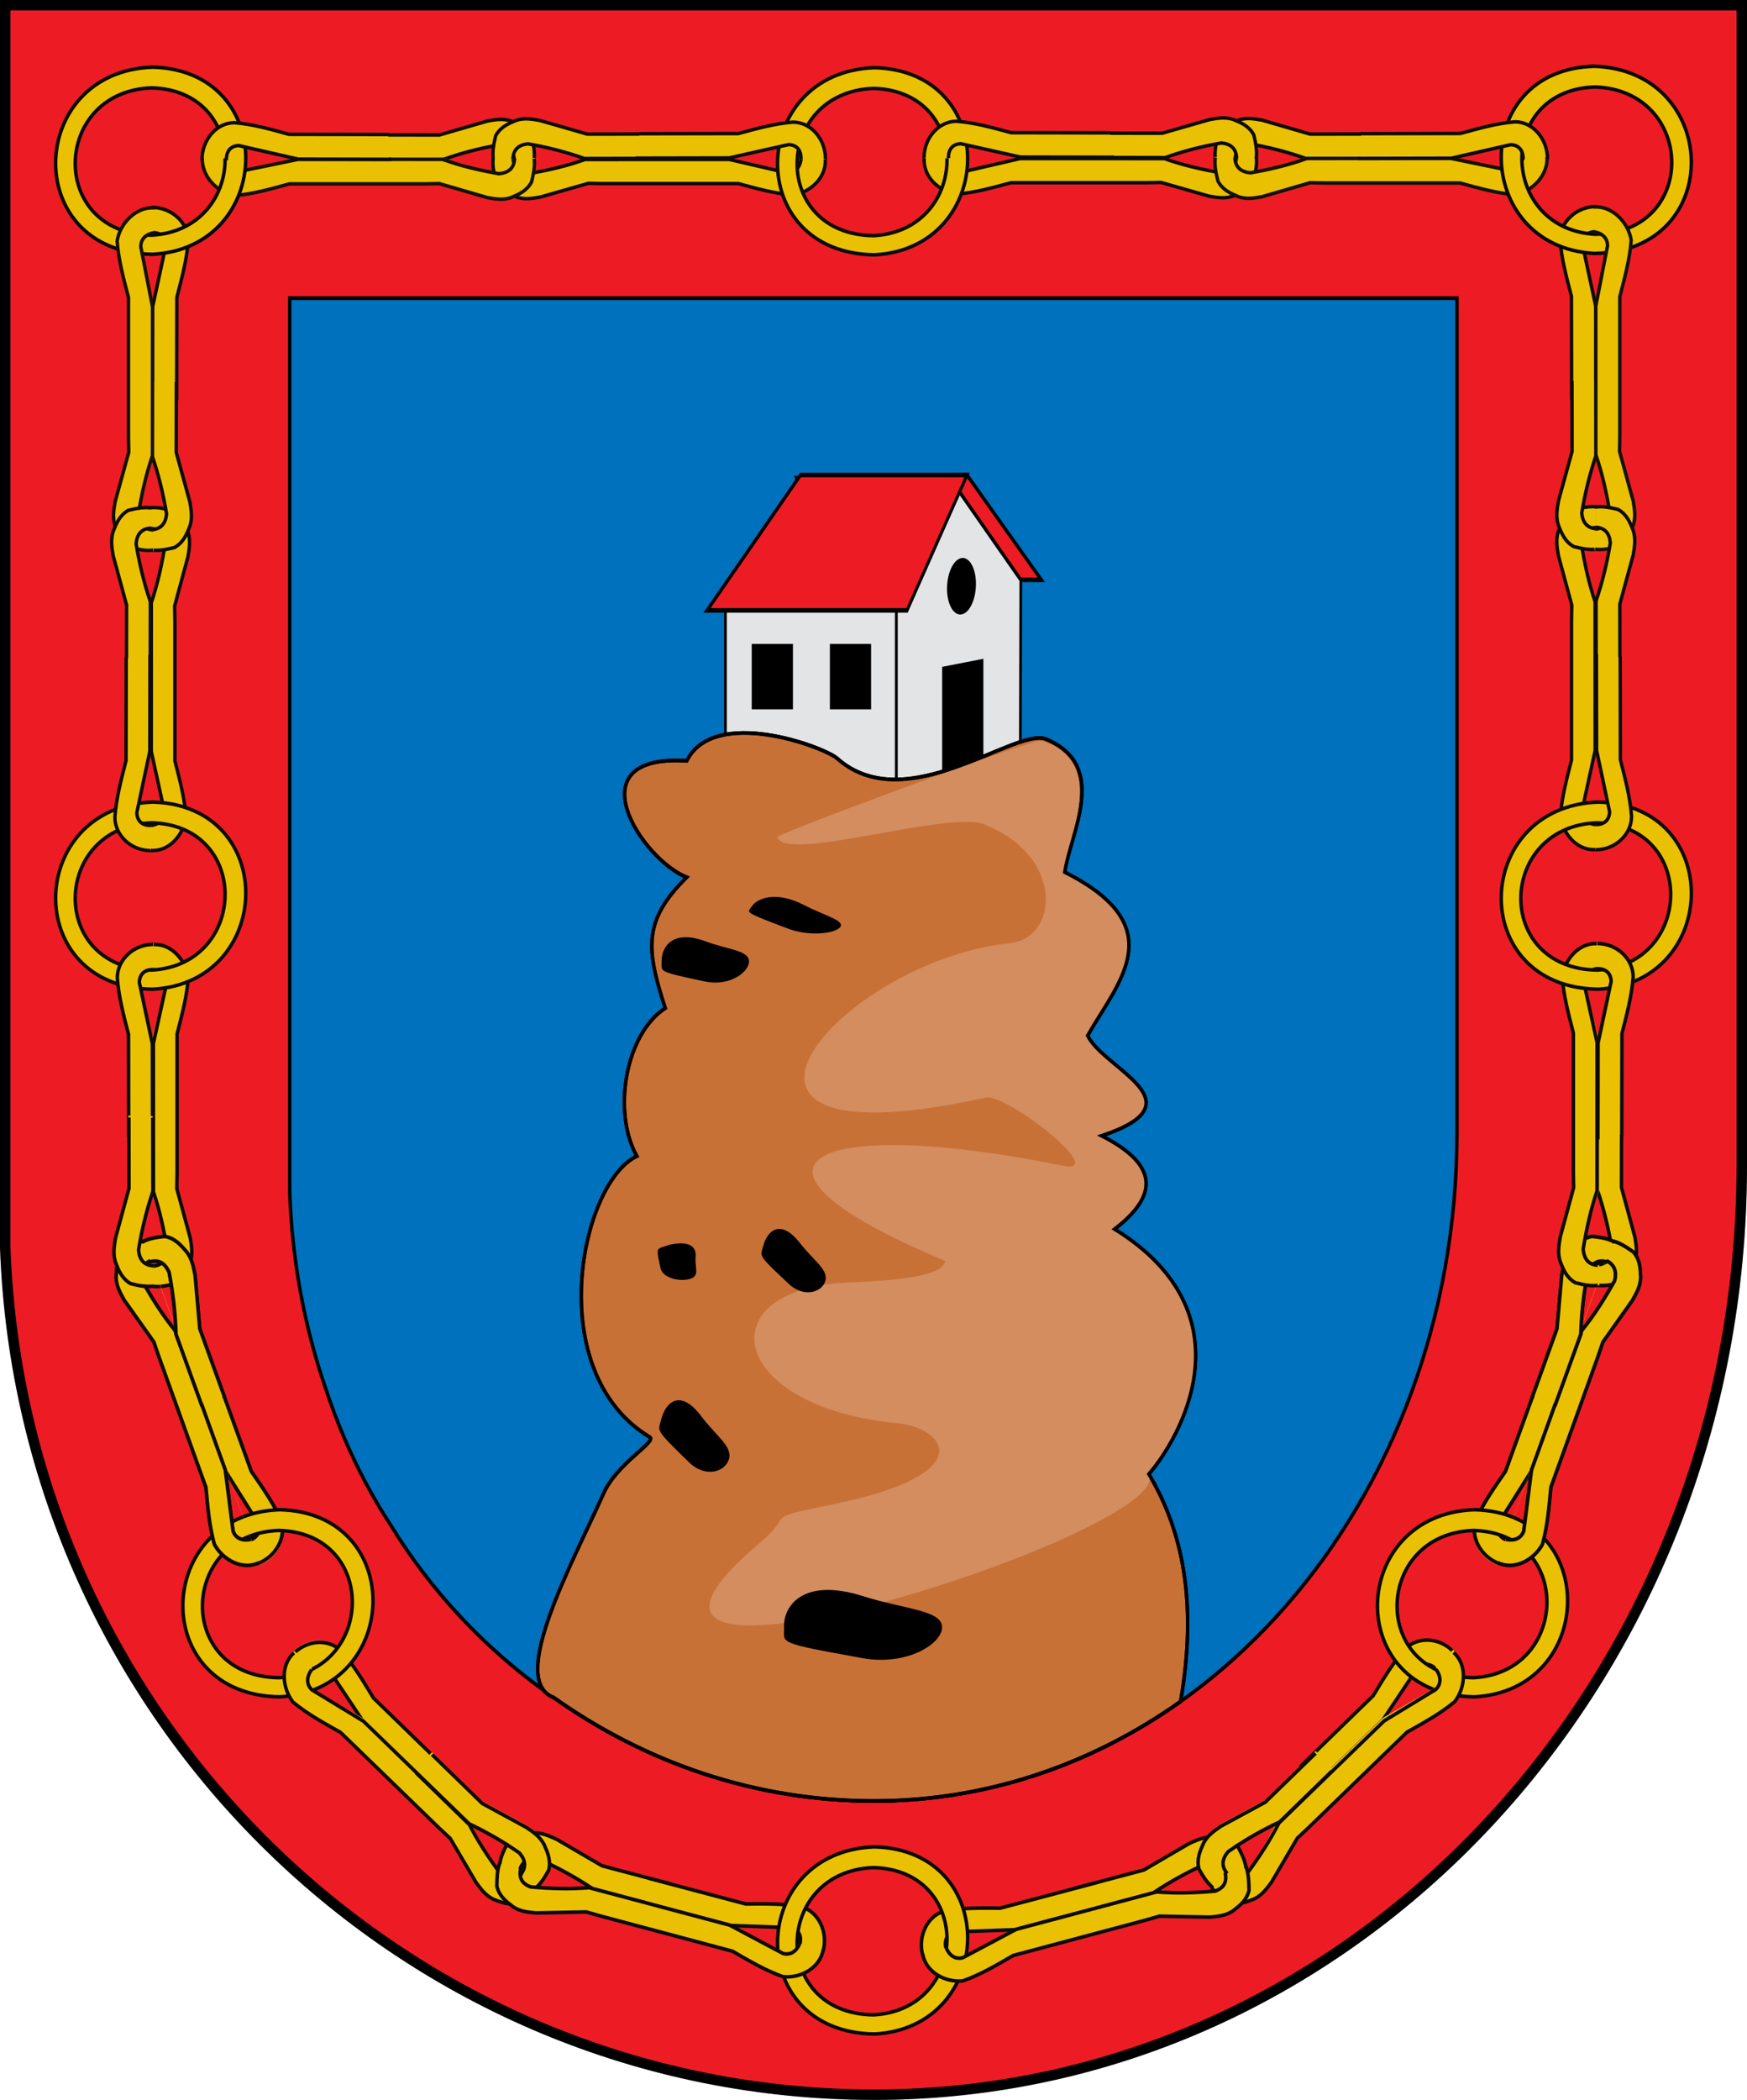 <?xml version="1.0" encoding="UTF-8" standalone="no"?>
<!-- Created with Inkscape (http://www.inkscape.org/) -->
<svg
   xmlns:ns="http://creativecommons.org/ns#"
   xmlns:dc="http://purl.org/dc/elements/1.1/"
   xmlns:cc="http://web.resource.org/cc/"
   xmlns:rdf="http://www.w3.org/1999/02/22-rdf-syntax-ns#"
   xmlns:svg="http://www.w3.org/2000/svg"
   xmlns="http://www.w3.org/2000/svg"
   xmlns:xlink="http://www.w3.org/1999/xlink"
   xmlns:sodipodi="http://sodipodi.sourceforge.net/DTD/sodipodi-0.dtd"
   xmlns:inkscape="http://www.inkscape.org/namespaces/inkscape"
   width="501.66"
   height="602.774"
   id="svg3364"
   sodipodi:version="0.32"
   inkscape:version="0.45.1"
   sodipodi:docbase="D:\Mis documentos\Mis imágenes\Banderas y Escudos\SVG"
   sodipodi:docname="Escudo de Iza (nuevo).svg"
   inkscape:output_extension="org.inkscape.output.svg.inkscape"
   version="1.0">
  <defs
     id="defs3366">
    <inkscape:perspective
       sodipodi:type="inkscape:persp3d"
       inkscape:vp_x="0 : 487.5 : 1"
       inkscape:vp_y="0 : 1000 : 0"
       inkscape:vp_z="550 : 487.5 : 1"
       inkscape:persp3d-origin="275 : 325 : 1"
       id="perspective20564" />
    <linearGradient
       id="linearGradient4476">
      <stop
         style="stop-color:#403800;stop-opacity:1;"
         offset="0"
         id="stop4478" />
      <stop
         id="stop3321"
         offset="0.5"
         style="stop-color:#c8af00;stop-opacity:1;" />
      <stop
         style="stop-color:#403900;stop-opacity:1;"
         offset="1"
         id="stop4480" />
    </linearGradient>
    <linearGradient
       inkscape:collect="always"
       xlink:href="#linearGradient4476"
       id="linearGradient4179"
       gradientUnits="userSpaceOnUse"
       gradientTransform="translate(10.214,484.986)"
       x1="133.797"
       y1="343.12"
       x2="416.203"
       y2="343.12" />
  </defs>
  <sodipodi:namedview
     id="base"
     pagecolor="#ffffff"
     bordercolor="#666666"
     borderopacity="1.0"
     inkscape:pageopacity="0.0"
     inkscape:pageshadow="2"
     inkscape:zoom="1.2807455"
     inkscape:cx="250.83025"
     inkscape:cy="301.38696"
     inkscape:document-units="px"
     inkscape:current-layer="g4725"
     inkscape:window-width="1280"
     inkscape:window-height="968"
     inkscape:window-x="0"
     inkscape:window-y="22"
     width="550px"
     height="975px"
     showguides="true"
     inkscape:guide-bbox="true"
     showgrid="false">
    <sodipodi:guide
       orientation="horizontal"
       position="116.875"
       id="guide2526" />
  </sodipodi:namedview>
  <g
     inkscape:label="Capa 1"
     inkscape:groupmode="layer"
     id="layer1"
     transform="translate(-86.551,-474.142)">
    <path
       stroke-miterlimit="3.864"
       d="M 88.051,475.642 L 586.712,475.642 L 586.712,808.794 C 586.659,956.203 475.42,1075.416 337.665,1075.416 C 203.037,1075.416 92.965,967.401 88.051,832.271 L 88.051,832.271 L 88.051,475.642 L 88.051,475.642 z "
       id="path2640"
       style="fill:#ed1c24;fill-opacity:1;stroke:#000000;stroke-width:3;stroke-linecap:round;stroke-miterlimit:3.864;stroke-dasharray:none;stroke-opacity:0.235"
       sodipodi:nodetypes="cccscccc" />
    <g
       id="g21125"
       transform="matrix(1,0,0,1.024,-0.606,-22.673)">
      <path
         id="path2279"
         style="fill:#eac102;fill-opacity:1;fill-rule:evenodd;stroke:none;stroke-width:2;stroke-linecap:butt;stroke-linejoin:miter;stroke-miterlimit:4;stroke-dasharray:none;stroke-opacity:1"
         d="M 161.553,923.869 L 159.133,917.405 C 160.826,916.867 162.529,915.412 161.644,912.676 L 152.038,898.079 L 143.099,873.85 L 149.818,871.57 L 159.601,898.087 C 162.682,902.455 165.845,906.779 168.059,911.608 C 169.824,916.346 166.875,921.948 161.553,923.869 z " />
      <path
         id="path2281"
         style="fill:none;fill-opacity:1;fill-rule:evenodd;stroke:#0c0b07;stroke-width:1.014;stroke-linecap:butt;stroke-linejoin:miter;stroke-miterlimit:4;stroke-dasharray:none;stroke-opacity:1"
         d="M 149.399,870.904 L 159.313,897.624 C 162.393,901.993 165.557,906.317 167.77,911.145 C 169.535,915.883 166.508,921.514 161.187,923.435 M 158.711,916.927 C 160.404,916.39 162.24,914.949 161.355,912.213 L 151.912,897.576 L 142.644,872.607" />
      <path
         d="M 161.553,923.869 L 159.133,917.405 C 160.826,916.867 162.529,915.412 161.644,912.676 L 152.038,898.079 L 143.099,873.85 L 149.818,871.57 L 159.601,898.087 C 162.682,902.455 165.845,906.779 168.059,911.608 C 169.824,916.346 166.875,921.948 161.553,923.869 z "
         style="fill:#eac102;fill-opacity:1;fill-rule:evenodd;stroke:none;stroke-width:2;stroke-linecap:butt;stroke-linejoin:miter;stroke-miterlimit:4;stroke-dasharray:none;stroke-opacity:1"
         id="path2283" />
      <path
         d="M 149.399,870.904 L 159.313,897.624 C 162.393,901.993 165.557,906.317 167.77,911.145 C 169.535,915.883 166.508,921.514 161.187,923.435 M 158.711,916.927 C 160.404,916.39 162.24,914.949 161.355,912.213 L 151.912,897.576 L 142.644,872.607"
         style="fill:none;fill-opacity:1;fill-rule:evenodd;stroke:#0c0b07;stroke-width:1.014;stroke-linecap:butt;stroke-linejoin:miter;stroke-miterlimit:4;stroke-dasharray:none;stroke-opacity:1"
         id="path2285" />
      <path
         d="M 517.234,923.869 L 519.654,917.405 C 517.961,916.867 516.258,915.412 517.143,912.676 L 526.749,898.079 L 535.688,873.85 L 528.969,871.57 L 519.186,898.087 C 516.105,902.455 512.942,906.779 510.728,911.608 C 508.963,916.346 511.912,921.948 517.234,923.869 z "
         style="fill:#eac102;fill-opacity:1;fill-rule:evenodd;stroke:none;stroke-width:2;stroke-linecap:butt;stroke-linejoin:miter;stroke-miterlimit:4;stroke-dasharray:none;stroke-opacity:1"
         id="path3660" />
      <path
         d="M 529.388,870.904 L 519.474,897.624 C 516.394,901.993 513.231,906.317 511.017,911.145 C 509.252,915.883 512.279,921.514 517.6,923.435 M 520.076,916.927 C 518.383,916.39 516.547,914.949 517.432,912.213 L 526.875,897.576 L 536.143,872.607"
         style="fill:none;fill-opacity:1;fill-rule:evenodd;stroke:#0c0b07;stroke-width:1.014;stroke-linecap:butt;stroke-linejoin:miter;stroke-miterlimit:4;stroke-dasharray:none;stroke-opacity:1"
         id="path3662" />
      <path
         id="path3664"
         style="fill:#eac102;fill-opacity:1;fill-rule:evenodd;stroke:none;stroke-width:2;stroke-linecap:butt;stroke-linejoin:miter;stroke-miterlimit:4;stroke-dasharray:none;stroke-opacity:1"
         d="M 517.234,923.869 L 519.654,917.405 C 517.961,916.867 516.258,915.412 517.143,912.676 L 526.749,898.079 L 535.688,873.85 L 528.969,871.57 L 519.186,898.087 C 516.105,902.455 512.942,906.779 510.728,911.608 C 508.963,916.346 511.912,921.948 517.234,923.869 z " />
      <path
         id="path3666"
         style="fill:none;fill-opacity:1;fill-rule:evenodd;stroke:#0c0b07;stroke-width:1.014;stroke-linecap:butt;stroke-linejoin:miter;stroke-miterlimit:4;stroke-dasharray:none;stroke-opacity:1"
         d="M 529.388,870.904 L 519.474,897.624 C 516.394,901.993 513.231,906.317 511.017,911.145 C 509.252,915.883 512.279,921.514 517.6,923.435 M 520.076,916.927 C 518.383,916.39 516.547,914.949 517.432,912.213 L 526.875,897.576 L 536.143,872.607" />
      <path
         id="path3561"
         style="fill:#eac102;fill-opacity:1;fill-rule:evenodd;stroke:none;stroke-width:2;stroke-linecap:butt;stroke-linejoin:miter;stroke-miterlimit:4;stroke-dasharray:none;stroke-opacity:1"
         d="M 505.116,948.024 L 500.053,952.863 C 498.906,951.531 496.905,950.562 494.709,952.482 L 484.864,967.198 L 465.838,985.211 L 461.151,979.985 L 481.974,960.271 C 484.841,955.678 487.635,951.028 491.261,947.043 C 494.975,943.505 501.296,943.932 505.116,948.024 z " />
      <path
         id="path3563"
         style="fill:none;fill-opacity:1;fill-rule:evenodd;stroke:#0c0b07;stroke-width:1.007;stroke-linecap:butt;stroke-linejoin:miter;stroke-miterlimit:4;stroke-dasharray:none;stroke-opacity:1"
         d="M 460.507,980.424 L 481.468,960.508 C 484.335,955.915 487.13,951.265 490.756,947.28 C 494.47,943.742 500.847,944.229 504.666,948.321 M 499.585,953.227 C 498.438,951.896 496.4,950.799 494.204,952.719 L 484.259,967.302 L 464.673,985.917" />
      <path
         d="M 537.297,934.262 C 537.464,921.48 528.72,908.809 510.549,908.367 C 474.231,909.591 472.63,960.365 510.549,960.832 C 528.049,959.945 537.129,947.045 537.297,934.262 z M 531.357,933.626 C 531.674,943.981 524.497,954.737 510.272,955.457 C 480.385,955.089 481.647,915.149 510.272,914.186 C 524.147,914.523 531.059,923.899 531.357,933.626 z "
         style="fill:#eac102;fill-opacity:1;fill-rule:evenodd;stroke:#090806;stroke-width:1;stroke-linecap:butt;stroke-linejoin:miter;stroke-miterlimit:4;stroke-dasharray:none;stroke-opacity:1"
         id="path3657" />
      <path
         inkscape:transform-center-y="2.6218974"
         inkscape:transform-center-x="-21.738965"
         d="M 398.506,1021.025 L 418.893,1015.715 C 423.665,1012.565 428.728,1009.756 434.134,1007.352 C 436.798,1006.902 438.782,1007.628 439.632,1010.314 L 445.23,1008.856 C 444.966,1006.58 443.966,1004.636 442.915,1002.695 C 440.861,1000.599 438.42,1000.308 435.836,999.989 C 433.233,999.87 431.168,1000.871 429.118,1001.765 L 416.309,1009.137 L 396.559,1014.211 L 398.506,1021.025 z "
         style="fill:#eac102;fill-opacity:1;fill-rule:evenodd;stroke:none;stroke-width:2;stroke-linecap:butt;stroke-linejoin:miter;stroke-miterlimit:4;stroke-dasharray:none;stroke-opacity:1"
         id="path3565" />
      <path
         inkscape:transform-center-y="2.9900269"
         inkscape:transform-center-x="-21.566025"
         d="M 445.001,1009.037 C 444.743,1006.763 443.673,1004.747 442.616,1002.811 C 440.542,1000.724 438.07,1000.443 435.452,1000.133 C 432.813,1000.025 430.717,1001.034 428.636,1001.935 L 415.626,1009.354 L 395.613,1014.535 M 397.447,1021.201 L 418.253,1015.825 C 423.102,1012.657 428.21,1009.925 433.698,1007.5 C 436.4,1007.04 438.393,1007.829 439.244,1010.51"
         style="fill:none;fill-opacity:1;fill-rule:evenodd;stroke:#0c0b07;stroke-width:1.014;stroke-linecap:butt;stroke-linejoin:miter;stroke-miterlimit:4;stroke-dasharray:none;stroke-opacity:1"
         id="path3567" />
      <path
         inkscape:transform-center-y="15.418131"
         inkscape:transform-center-x="21.585428"
         d="M 351.963,1033.426 L 358.651,1031.718 C 358.125,1030.022 358.346,1027.793 361.097,1026.956 L 378.564,1026.497 L 403.557,1019.988 L 401.588,1013.171 L 374.236,1020.295 C 368.891,1020.263 363.535,1020.138 358.308,1021.081 C 353.41,1022.34 350.499,1027.961 351.963,1033.426 z "
         style="fill:#eac102;fill-opacity:1;fill-rule:evenodd;stroke:none;stroke-width:2;stroke-linecap:butt;stroke-linejoin:miter;stroke-miterlimit:4;stroke-dasharray:none;stroke-opacity:1"
         id="path3569" />
      <path
         inkscape:transform-center-y="15.426331"
         inkscape:transform-center-x="20.663708"
         d="M 401.96,1012.927 L 374.366,1020.061 C 369.021,1020.029 363.665,1019.903 358.438,1020.846 C 353.541,1022.105 350.65,1027.806 352.114,1033.272 M 358.869,1031.585 C 358.343,1029.888 358.476,1027.558 361.227,1026.721 L 378.635,1026.106 L 404.422,1019.444"
         style="fill:none;fill-opacity:1;fill-rule:evenodd;stroke:#0c0b07;stroke-width:1.014;stroke-linecap:butt;stroke-linejoin:miter;stroke-miterlimit:4;stroke-dasharray:none;stroke-opacity:1"
         id="path3571" />
      <path
         id="path3678"
         style="fill:#eac102;fill-opacity:1;fill-rule:evenodd;stroke:none;stroke-width:0.5;stroke-linecap:butt;stroke-linejoin:miter;stroke-miterlimit:4;stroke-dasharray:none;stroke-opacity:1"
         d="M 469.674,981.165 L 454.743,995.301 C 449.652,997.607 444.697,1000.334 439.904,1003.558 C 438.156,1005.534 437.744,1007.563 439.554,1009.682 L 435.454,1013.564 C 433.685,1012.148 432.573,1010.294 431.489,1008.4 C 430.791,1005.591 431.804,1003.412 432.865,1001.098 C 434.106,998.873 436.005,997.686 437.808,996.453 L 450.567,989.695 L 464.972,975.963 L 469.674,981.165 z " />
      <path
         d="M 171.032,948.398 L 176.095,953.236 C 177.242,951.905 179.243,950.936 181.439,952.856 L 191.284,967.571 L 210.31,985.585 L 214.997,980.358 L 194.175,960.644 C 191.307,956.052 188.513,951.402 184.887,947.417 C 181.173,943.878 174.852,944.306 171.032,948.398 z "
         style="fill:#eac102;fill-opacity:1;fill-rule:evenodd;stroke:none;stroke-width:2;stroke-linecap:butt;stroke-linejoin:miter;stroke-miterlimit:4;stroke-dasharray:none;stroke-opacity:1"
         id="path3514" />
      <path
         d="M 215.364,981.074 L 194.404,961.158 C 191.536,956.565 188.742,951.915 185.116,947.93 C 181.402,944.392 175.025,944.879 171.205,948.971 M 176.287,953.878 C 177.434,952.546 179.472,951.449 181.668,953.369 L 191.613,967.952 L 211.198,986.567"
         style="fill:none;fill-opacity:1;fill-rule:evenodd;stroke:#0c0b07;stroke-width:1.007;stroke-linecap:butt;stroke-linejoin:miter;stroke-miterlimit:4;stroke-dasharray:none;stroke-opacity:1"
         id="path3516" />
      <path
         id="path3523"
         style="fill:#eac102;fill-opacity:1;fill-rule:evenodd;stroke:none;stroke-width:2;stroke-linecap:butt;stroke-linejoin:miter;stroke-miterlimit:4;stroke-dasharray:none;stroke-opacity:1"
         d="M 277.141,1019.846 L 256.754,1014.536 C 251.982,1011.386 246.919,1008.577 241.513,1006.173 C 238.849,1005.723 236.865,1006.449 236.015,1009.135 L 230.417,1007.677 C 230.68,1005.401 231.681,1003.457 232.732,1001.516 C 234.786,999.42 237.227,999.129 239.811,998.81 C 242.414,998.691 244.479,999.692 246.529,1000.586 L 259.337,1007.958 L 279.088,1013.032 L 277.141,1019.846 z "
         inkscape:transform-center-x="21.738961"
         inkscape:transform-center-y="2.6218974" />
      <path
         id="path3525"
         style="fill:none;fill-opacity:1;fill-rule:evenodd;stroke:#0c0b07;stroke-width:1.014;stroke-linecap:butt;stroke-linejoin:miter;stroke-miterlimit:4;stroke-dasharray:none;stroke-opacity:1"
         d="M 230.646,1007.857 C 230.904,1005.584 231.973,1003.568 233.031,1001.632 C 235.105,999.545 237.577,999.264 240.195,998.954 C 242.833,998.846 244.929,999.855 247.011,1000.756 L 260.021,1008.175 L 280.034,1013.356 M 278.199,1020.022 L 257.394,1014.646 C 252.544,1011.478 247.437,1008.746 241.949,1006.321 C 239.247,1005.861 237.253,1006.65 236.403,1009.331"
         inkscape:transform-center-x="21.566021"
         inkscape:transform-center-y="2.9900269" />
      <path
         id="path3500"
         style="fill:#eac102;fill-opacity:1;fill-rule:evenodd;stroke:none;stroke-width:2;stroke-linecap:butt;stroke-linejoin:miter;stroke-miterlimit:4;stroke-dasharray:none;stroke-opacity:1"
         d="M 323.684,1032.247 L 316.996,1030.539 C 317.522,1028.843 317.301,1026.614 314.55,1025.776 L 297.082,1025.318 L 272.09,1018.809 L 274.059,1011.992 L 301.411,1019.116 C 306.756,1019.084 312.112,1018.959 317.339,1019.902 C 322.236,1021.16 325.148,1026.782 323.684,1032.247 z "
         inkscape:transform-center-x="-21.585432"
         inkscape:transform-center-y="15.418131" />
      <path
         id="path3502"
         style="fill:none;fill-opacity:1;fill-rule:evenodd;stroke:#0c0b07;stroke-width:1.014;stroke-linecap:butt;stroke-linejoin:miter;stroke-miterlimit:4;stroke-dasharray:none;stroke-opacity:1"
         d="M 273.687,1011.748 L 301.28,1018.881 C 306.625,1018.85 311.982,1018.724 317.209,1019.667 C 322.106,1020.926 324.997,1026.627 323.533,1032.093 M 316.778,1030.406 C 317.304,1028.709 317.171,1026.379 314.42,1025.542 L 297.012,1024.927 L 271.225,1018.265"
         inkscape:transform-center-x="-20.663712"
         inkscape:transform-center-y="15.426331" />
      <path
         d="M 365.019,1028.774 C 365.187,1015.991 356.442,1003.32 338.271,1002.878 C 301.954,1004.102 300.353,1054.876 338.271,1055.343 C 355.772,1054.456 364.852,1041.556 365.019,1028.774 z M 359.079,1028.138 C 359.397,1038.493 352.219,1049.248 337.995,1049.968 C 308.108,1049.6 309.369,1009.66 337.995,1008.697 C 351.869,1009.034 358.781,1018.41 359.079,1028.138 z "
         style="fill:#eac102;fill-opacity:1;fill-rule:evenodd;stroke:#090806;stroke-width:1;stroke-linecap:butt;stroke-linejoin:miter;stroke-miterlimit:4;stroke-dasharray:none;stroke-opacity:1"
         id="path4071" />
      <path
         id="path3484"
         style="fill:#eac102;fill-opacity:1;fill-rule:evenodd;stroke:none;stroke-width:2;stroke-linecap:butt;stroke-linejoin:miter;stroke-miterlimit:4;stroke-dasharray:none;stroke-opacity:1"
         d="M 193.65,530.316 L 214.039,530.316 C 219.278,528.465 224.704,527.018 230.354,526.05 C 232.959,526.287 234.64,527.494 234.78,530.316 L 240.379,530.316 C 240.688,528.04 240.225,525.9 239.714,523.749 C 238.302,521.195 236.087,520.295 233.744,519.332 C 231.335,518.558 229.157,519.008 227.018,519.358 L 213.224,523.276 L 193.489,523.207 L 193.65,530.316 z " />
      <path
         id="path3486"
         style="fill:none;fill-opacity:1;fill-rule:evenodd;stroke:#0c0b07;stroke-width:0.986;stroke-linecap:butt;stroke-linejoin:miter;stroke-miterlimit:4;stroke-dasharray:none;stroke-opacity:1"
         d="M 240.522,530.142 C 240.83,527.866 240.328,525.636 239.817,523.485 C 238.404,520.931 236.189,520.031 233.847,519.067 C 231.437,518.294 229.26,518.744 227.121,519.094 L 213.327,523.012 L 193.605,522.982 M 193.696,529.927 L 214.196,529.968 C 219.435,528.117 224.807,526.754 230.456,525.786 C 233.061,526.023 234.712,527.294 234.853,530.117" />
      <path
         id="path3490"
         style="fill:#eac102;fill-opacity:1;fill-rule:evenodd;stroke:none;stroke-width:1.782;stroke-linecap:butt;stroke-linejoin:miter;stroke-miterlimit:4;stroke-dasharray:none;stroke-opacity:1"
         d="M 324.126,529.651 L 317.206,529.651 C 317.137,530.711 316.404,533.623 313.329,533.646 L 296.556,529.651 L 255.288,529.651 C 250.046,531.47 244.616,532.891 238.963,533.841 C 236.356,533.609 234.61,532.435 234.469,529.663 L 228.853,529.651 C 228.545,531.887 229.085,533.989 229.596,536.102 C 231.01,538.611 233.226,539.494 235.57,540.441 C 237.981,541.2 240.16,540.759 242.3,540.415 L 256.103,536.567 L 260.399,536.641 L 299.199,536.641 C 304.398,538 309.584,539.449 314.915,539.849 C 319.903,539.074 324.577,534.901 324.126,529.651 z " />
      <path
         id="path3492"
         style="fill:none;fill-opacity:1;fill-rule:evenodd;stroke:#0c0b07;stroke-width:0.976;stroke-linecap:butt;stroke-linejoin:miter;stroke-miterlimit:4;stroke-dasharray:none;stroke-opacity:1"
         d="M 228.777,529.422 C 228.469,531.658 229.085,533.989 229.596,536.102 C 231.01,538.611 233.226,539.494 235.57,540.441 C 237.981,541.2 240.16,540.759 242.3,540.415 L 256.103,536.567 L 260.399,536.641 L 299.199,536.641 C 304.398,538 309.584,539.449 314.915,539.849 C 319.903,539.074 324.577,534.901 324.126,529.651 M 317.206,529.651 C 317.137,530.711 316.404,533.623 313.329,533.646 L 296.575,529.865 L 255.161,529.881 C 249.919,531.7 244.616,532.891 238.963,533.841 C 236.356,533.609 234.61,532.253 234.469,529.48" />
      <path
         id="path3522"
         style="fill:#eac102;fill-opacity:1;fill-rule:evenodd;stroke:none;stroke-width:2;stroke-linecap:butt;stroke-linejoin:miter;stroke-miterlimit:4;stroke-dasharray:none;stroke-opacity:1"
         d="M 275.684,529.736 L 255.421,529.736 C 250.215,527.918 244.822,526.497 239.208,525.546 C 236.618,525.779 234.948,526.964 234.808,529.736 L 229.244,529.736 C 228.937,527.501 229.397,525.398 229.905,523.286 C 231.309,520.777 233.51,519.894 235.838,518.947 C 238.232,518.187 240.397,518.629 242.522,518.972 L 256.231,522.821 L 275.844,522.754 L 275.684,529.736 z " />
      <path
         id="path3524"
         style="fill:none;fill-opacity:1;fill-rule:evenodd;stroke:#0c0b07;stroke-width:0.976;stroke-linecap:butt;stroke-linejoin:miter;stroke-miterlimit:4;stroke-dasharray:none;stroke-opacity:1"
         d="M 228.788,529.774 C 228.481,527.538 228.981,525.347 229.489,523.235 C 230.893,520.725 233.094,519.842 235.422,518.895 C 237.816,518.136 239.981,518.578 242.106,518.921 L 255.815,522.77 L 275.415,522.74 M 275.325,529.562 L 254.951,529.603 C 249.745,527.784 244.406,526.445 238.791,525.495 C 236.202,525.728 234.562,526.976 234.422,529.749" />
      <path
         id="path3530"
         style="fill:#eac102;fill-opacity:1;fill-rule:evenodd;stroke:none;stroke-width:2;stroke-linecap:butt;stroke-linejoin:miter;stroke-miterlimit:4;stroke-dasharray:none;stroke-opacity:1"
         d="M 145.729,529.46 L 152.644,529.46 C 152.713,530.539 153.445,533.504 156.519,533.528 L 173.28,529.46 L 214.521,529.46 C 219.759,531.312 225.186,532.759 230.835,533.726 C 233.441,533.489 235.186,532.295 235.327,529.472 L 240.938,529.46 C 241.247,531.737 240.707,533.877 240.196,536.027 C 238.783,538.582 236.568,539.481 234.226,540.445 C 231.817,541.218 229.639,540.769 227.5,540.419 L 213.706,536.501 L 209.413,536.577 L 170.639,536.577 C 165.444,537.96 160.261,539.436 154.933,539.842 C 149.949,539.053 145.278,534.805 145.729,529.46 z " />
      <path
         sodipodi:nodetypes="ccccccccccsccccc"
         id="path3532"
         style="fill:none;fill-opacity:1;fill-rule:evenodd;stroke:#131101;stroke-width:0.986;stroke-linecap:butt;stroke-linejoin:miter;stroke-miterlimit:4;stroke-dasharray:none;stroke-opacity:1"
         d="M 240.544,529.603 C 240.852,531.879 240.312,534.019 239.801,536.17 C 238.389,538.724 236.174,539.624 233.832,540.587 C 231.422,541.361 229.244,540.911 227.106,540.561 L 213.312,536.643 L 209.018,536.719 L 170.244,536.719 C 165.049,538.102 159.866,539.578 154.539,539.985 C 149.555,539.196 144.832,534.472 145.283,529.127 M 152.198,529.127 C 152.666,529.391 152.218,529.356 152.239,529.493 C 152.432,530.758 153.3,533.174 156.073,533.195 L 172.867,529.821 L 214.254,529.837 C 219.492,531.689 224.791,532.901 230.441,533.869 C 233.046,533.632 234.791,532.437 234.932,529.615" />
      <path
         id="path3817"
         style="fill:#eac102;fill-opacity:1;fill-rule:evenodd;stroke:none;stroke-width:2;stroke-linecap:butt;stroke-linejoin:miter;stroke-miterlimit:4;stroke-dasharray:none;stroke-opacity:1"
         d="M 131.061,543.294 L 131.028,550.288 C 132.808,550.205 134.916,550.991 135.033,553.902 L 131.061,571.145 L 131.061,597.311 L 138.177,597.122 L 138.177,568.485 C 139.559,563.253 141.035,558.033 141.441,552.668 C 141.458,547.545 136.737,543.255 131.061,543.294 z " />
      <path
         id="path3823"
         style="fill:none;fill-opacity:1;fill-rule:evenodd;stroke:#0c0b07;stroke-width:0.989;stroke-linecap:butt;stroke-linejoin:miter;stroke-miterlimit:4;stroke-dasharray:none;stroke-opacity:1"
         d="M 137.89,597.376 L 137.942,568.501 C 139.325,563.269 140.8,558.049 141.207,552.683 C 141.223,547.561 136.419,543.27 130.744,543.31 M 130.673,550.364 C 132.453,550.281 134.681,551.007 134.799,553.918 L 130.994,571.143 L 130.941,598.126" />
      <path
         id="path3819"
         style="fill:#eac102;fill-opacity:1;fill-rule:evenodd;stroke:none;stroke-width:1.782;stroke-linecap:butt;stroke-linejoin:miter;stroke-miterlimit:4;stroke-dasharray:none;stroke-opacity:1"
         d="M 130.387,723.554 L 130.387,716.585 C 131.446,716.515 134.359,715.777 134.382,712.68 L 130.387,695.788 L 130.387,654.226 C 132.205,648.947 133.626,643.478 134.577,637.785 C 134.344,635.159 133.171,633.401 130.399,633.259 L 130.387,627.603 C 132.623,627.293 134.724,627.837 136.836,628.352 C 139.345,629.775 140.229,632.007 141.175,634.368 C 141.935,636.796 141.493,638.991 141.15,641.146 L 137.301,655.047 L 137.376,659.374 L 137.376,698.45 C 138.734,703.685 140.184,708.908 140.583,714.278 C 139.808,719.3 135.637,724.008 130.387,723.554 z " />
      <path
         id="path3821"
         style="fill:none;fill-opacity:1;fill-rule:evenodd;stroke:#0c0b07;stroke-width:0.979;stroke-linecap:butt;stroke-linejoin:miter;stroke-miterlimit:4;stroke-dasharray:none;stroke-opacity:1"
         d="M 130.158,627.527 C 132.393,627.216 134.724,627.837 136.836,628.352 C 139.345,629.775 140.229,632.007 141.175,634.368 C 141.935,636.796 141.493,638.991 141.15,641.146 L 137.301,655.047 L 137.376,659.374 L 137.376,698.45 C 138.734,703.685 140.184,708.908 140.583,714.278 C 139.808,719.3 135.637,724.008 130.387,723.554 M 130.387,716.585 C 131.446,716.515 134.359,715.777 134.382,712.68 L 130.601,695.806 L 130.617,654.098 C 132.436,648.819 133.626,643.478 134.577,637.785 C 134.344,635.159 132.988,633.401 130.216,633.259" />
      <path
         id="path3813"
         style="fill:#eac102;fill-opacity:1;fill-rule:evenodd;stroke:none;stroke-width:2;stroke-linecap:butt;stroke-linejoin:miter;stroke-miterlimit:4;stroke-dasharray:none;stroke-opacity:1"
         d="M 130.457,592.145 L 130.457,612.68 C 132.308,617.955 133.755,623.42 134.722,629.11 C 134.485,631.734 133.279,633.426 130.457,633.568 L 130.457,639.207 C 132.733,639.518 134.873,639.052 137.023,638.537 C 139.577,637.114 140.476,634.884 141.44,632.525 C 142.213,630.098 141.763,627.905 141.414,625.751 L 137.496,611.859 L 137.565,591.983 L 130.457,592.145 z " />
      <path
         id="path3815"
         style="fill:none;fill-opacity:1;fill-rule:evenodd;stroke:#0c0b07;stroke-width:0.989;stroke-linecap:butt;stroke-linejoin:miter;stroke-miterlimit:4;stroke-dasharray:none;stroke-opacity:1"
         d="M 130.631,639.351 C 132.907,639.661 135.137,639.155 137.287,638.64 C 139.841,637.218 140.74,634.987 141.704,632.628 C 142.477,630.201 142.027,628.008 141.678,625.854 L 137.76,611.962 L 137.79,592.1 M 130.846,592.191 L 130.805,612.838 C 132.656,618.113 134.019,623.524 134.986,629.213 C 134.749,631.837 133.478,633.5 130.656,633.641" />
      <path
         id="path3518"
         style="fill:#eac102;fill-opacity:1;fill-rule:evenodd;stroke:#090806;stroke-width:1;stroke-linecap:butt;stroke-linejoin:miter;stroke-miterlimit:4;stroke-dasharray:none;stroke-opacity:1"
         d="M 157.724,529.887 C 157.892,517.105 149.147,504.434 130.976,503.992 C 94.659,505.216 93.058,555.99 130.976,556.457 C 148.477,555.57 157.557,542.67 157.724,529.887 z M 151.784,529.252 C 152.102,539.606 144.924,550.362 130.7,551.082 C 100.812,550.714 102.074,510.774 130.7,509.811 C 144.574,510.148 151.486,519.524 151.784,529.252 z " />
      <path
         id="path3831"
         style="fill:#eac102;fill-opacity:1;fill-rule:evenodd;stroke:none;stroke-width:2;stroke-linecap:butt;stroke-linejoin:miter;stroke-miterlimit:4;stroke-dasharray:none;stroke-opacity:1"
         d="M 131.313,543.883 L 131.313,550.848 C 130.234,550.917 127.269,551.655 127.246,554.75 L 131.313,571.63 L 131.313,613.165 C 129.461,618.44 128.015,623.906 127.047,629.595 C 127.284,632.219 128.479,633.976 131.301,634.118 L 131.313,639.77 C 129.037,640.081 126.897,639.537 124.747,639.022 C 122.192,637.6 121.293,635.369 120.33,633.01 C 119.556,630.583 120.006,628.39 120.356,626.236 L 124.273,612.344 L 124.197,608.02 L 124.197,568.971 C 122.815,563.738 121.339,558.519 120.932,553.153 C 121.721,548.134 125.968,543.429 131.313,543.883 z " />
      <path
         sodipodi:nodetypes="ccccccccccsccccc"
         id="path3833"
         style="fill:none;fill-opacity:1;fill-rule:evenodd;stroke:#131101;stroke-width:0.989;stroke-linecap:butt;stroke-linejoin:miter;stroke-miterlimit:4;stroke-dasharray:none;stroke-opacity:1"
         d="M 131.17,639.373 C 128.894,639.683 126.754,639.139 124.604,638.625 C 122.05,637.202 121.151,634.972 120.187,632.613 C 119.414,630.186 119.864,627.993 120.213,625.839 L 124.131,611.947 L 124.055,607.623 L 124.055,568.573 C 122.672,563.341 121.196,558.121 120.79,552.755 C 121.579,547.736 126.301,542.98 131.646,543.434 M 131.646,550.398 C 131.382,550.87 131.417,550.418 131.28,550.439 C 130.015,550.634 127.6,551.508 127.579,554.3 L 130.952,571.215 L 130.936,612.895 C 129.085,618.171 127.872,623.508 126.905,629.198 C 127.142,631.822 128.336,633.579 131.158,633.721" />
      <path
         id="path3827"
         style="fill:#eac102;fill-opacity:1;fill-rule:evenodd;stroke:none;stroke-width:2;stroke-linecap:butt;stroke-linejoin:miter;stroke-miterlimit:4;stroke-dasharray:none;stroke-opacity:1"
         d="M 130.472,674.768 L 130.472,654.36 C 128.654,649.117 127.233,643.686 126.283,638.031 C 126.515,635.424 127.701,633.741 130.472,633.6 L 130.472,627.997 C 128.237,627.688 126.135,628.151 124.023,628.663 C 121.514,630.076 120.631,632.293 119.684,634.638 C 118.925,637.049 119.367,639.229 119.71,641.369 L 123.558,655.176 L 123.491,674.929 L 130.472,674.768 z " />
      <path
         id="path3829"
         style="fill:none;fill-opacity:1;fill-rule:evenodd;stroke:#0c0b07;stroke-width:0.979;stroke-linecap:butt;stroke-linejoin:miter;stroke-miterlimit:4;stroke-dasharray:none;stroke-opacity:1"
         d="M 130.509,627.537 C 128.274,627.229 126.084,627.732 123.972,628.243 C 121.463,629.657 120.58,631.874 119.633,634.218 C 118.874,636.63 119.315,638.81 119.659,640.95 L 123.507,654.757 L 123.477,674.496 M 130.298,674.405 L 130.339,653.887 C 128.52,648.644 127.182,643.267 126.231,637.612 C 126.464,635.005 127.713,633.352 130.484,633.211" />
      <path
         id="path3488"
         style="fill:#eac102;fill-opacity:1;fill-rule:evenodd;stroke:none;stroke-width:2;stroke-linecap:butt;stroke-linejoin:miter;stroke-miterlimit:4;stroke-dasharray:none;stroke-opacity:1"
         d="M 145.144,529.524 L 152.088,529.557 C 152.006,527.777 152.786,525.668 155.677,525.551 L 172.798,529.524 L 198.779,529.524 L 198.591,522.407 L 170.157,522.407 C 164.962,521.024 159.779,519.548 154.451,519.142 C 149.365,519.126 145.105,523.847 145.144,529.524 z " />
      <path
         id="path3494"
         style="fill:none;fill-opacity:1;fill-rule:evenodd;stroke:#0c0b07;stroke-width:0.986;stroke-linecap:butt;stroke-linejoin:miter;stroke-miterlimit:4;stroke-dasharray:none;stroke-opacity:1"
         d="M 198.844,522.882 L 170.173,522.83 C 164.978,521.447 159.795,519.971 154.467,519.565 C 149.38,519.548 145.12,524.353 145.16,530.03 M 152.164,530.1 C 152.082,528.32 152.802,526.091 155.692,525.974 L 172.796,529.779 L 199.589,529.832" />
      <path
         d="M 130.544,749.712 L 130.544,756.686 C 131.678,756.755 134.796,757.494 134.82,760.593 L 130.544,777.496 L 130.544,819.086 C 132.491,824.369 134.012,829.841 135.029,835.538 C 134.78,838.166 133.524,839.925 130.557,840.067 L 130.544,845.727 C 132.937,846.037 135.187,845.493 137.448,844.978 C 140.134,843.553 141.08,841.32 142.093,838.958 C 142.906,836.528 142.433,834.332 142.065,832.175 L 137.946,818.264 L 138.026,813.935 L 138.026,774.833 C 139.48,769.593 141.032,764.367 141.459,758.994 C 140.63,753.968 136.164,749.257 130.544,749.712 z "
         style="fill:#eac102;fill-opacity:1;fill-rule:evenodd;stroke:none;stroke-width:2;stroke-linecap:butt;stroke-linejoin:miter;stroke-miterlimit:4;stroke-dasharray:none;stroke-opacity:1"
         id="path2420" />
      <path
         d="M 130.986,845.727 C 133.231,846.038 135.341,845.495 137.462,844.981 C 139.982,843.56 140.869,841.332 141.819,838.976 C 142.582,836.552 142.138,834.362 141.793,832.211 L 137.929,818.335 L 138.004,814.017 L 138.004,775.016 C 139.368,769.79 140.824,764.577 141.225,759.218 C 140.447,754.204 136.257,749.506 130.986,749.959 M 130.986,756.915 C 132.049,756.984 134.974,757.721 134.997,760.812 L 131.2,777.654 L 131.217,819.283 C 133.043,824.552 134.239,829.883 135.193,835.565 C 134.959,838.186 133.781,839.941 130.997,840.083"
         style="fill:none;fill-opacity:1;fill-rule:evenodd;stroke:#0c0b07;stroke-width:1.006;stroke-linecap:butt;stroke-linejoin:miter;stroke-miterlimit:4;stroke-dasharray:none;stroke-opacity:1"
         id="path2422" />
      <path
         id="path2424"
         style="fill:#eac102;fill-opacity:1;fill-rule:evenodd;stroke:#090806;stroke-width:1;stroke-linecap:butt;stroke-linejoin:miter;stroke-miterlimit:4;stroke-dasharray:none;stroke-opacity:1"
         d="M 194.255,934.262 C 194.423,921.48 185.678,908.809 167.507,908.366 C 131.19,909.591 129.589,960.365 167.507,960.832 C 185.008,959.945 194.087,947.044 194.255,934.262 z M 188.315,933.626 C 188.632,943.981 181.455,954.737 167.231,955.456 C 137.343,955.089 138.605,915.148 167.231,914.185 C 181.105,914.522 188.017,923.899 188.315,933.626 z " />
      <path
         d="M 206.474,981.538 L 221.405,995.675 C 226.497,997.981 231.451,1000.707 236.245,1003.931 C 237.992,1005.907 238.405,1007.937 236.594,1010.055 L 240.694,1013.937 C 242.463,1012.521 243.576,1010.668 244.659,1008.774 C 245.357,1005.965 244.345,1003.785 243.283,1001.471 C 242.042,999.247 240.143,998.059 238.34,996.827 L 225.582,990.068 L 211.176,976.336 L 206.474,981.538 z "
         style="fill:#eac102;fill-opacity:1;fill-rule:evenodd;stroke:none;stroke-width:0.5;stroke-linecap:butt;stroke-linejoin:miter;stroke-miterlimit:4;stroke-dasharray:none;stroke-opacity:1"
         id="path3498" />
      <path
         inkscape:transform-center-y="17.031813"
         inkscape:transform-center-x="0.35502108"
         d="M 322.977,1031.946 L 316.24,1030.191 C 315.902,1031.214 314.443,1033.888 311.444,1033.131 L 296.136,1024.955 L 255.958,1014.49 C 250.39,1014.947 244.74,1014.965 238.993,1014.465 C 236.514,1013.575 235.114,1011.98 235.686,1009.222 L 230.222,1007.787 C 229.35,1009.904 229.338,1012.105 229.296,1014.309 C 230.03,1017.131 231.962,1018.561 234.002,1020.085 C 236.155,1021.442 238.389,1021.561 240.561,1021.766 L 254.983,1021.487 L 259.147,1022.65 L 296.921,1032.489 C 301.635,1035.141 306.313,1037.88 311.402,1039.623 C 316.455,1040.127 322.073,1037.216 322.977,1031.946 z "
         style="fill:none;fill-opacity:1;fill-rule:evenodd;stroke:none;stroke-width:2;stroke-linecap:butt;stroke-linejoin:miter;stroke-miterlimit:4;stroke-dasharray:none;stroke-opacity:1"
         id="path3504" />
      <path
         d="M 171.693,947.975 L 176.757,952.77 C 176.028,953.641 174.421,956.413 176.654,958.561 L 191.869,967.078 L 222.07,995.671 C 224.568,1000.717 227.496,1005.584 230.934,1010.239 C 233.013,1011.865 235.154,1012.162 237.298,1010.105 L 241.416,1013.987 C 239.996,1015.939 238.054,1017.198 236.125,1018.486 C 233.244,1019.457 230.972,1018.608 228.56,1017.72 C 226.237,1016.639 224.967,1014.786 223.654,1013.037 L 216.384,1000.481 L 213.185,997.563 L 184.791,970.68 C 179.987,968.133 175.125,965.667 170.929,962.283 C 167.85,958.225 167.499,951.744 171.693,947.975 z "
         style="fill:#eac102;fill-opacity:1;fill-rule:evenodd;stroke:none;stroke-width:2;stroke-linecap:butt;stroke-linejoin:miter;stroke-miterlimit:4;stroke-dasharray:none;stroke-opacity:1"
         id="path3510" />
      <path
         d="M 241.113,1014.308 C 239.794,1016.152 237.949,1017.311 236.118,1018.498 C 233.354,1019.351 231.126,1018.463 228.762,1017.533 C 226.477,1016.421 225.192,1014.593 223.867,1012.863 L 216.448,1000.518 L 213.26,997.604 L 184.939,970.789 C 180.206,968.187 175.42,965.66 171.253,962.266 C 168.147,958.255 167.615,951.982 171.569,948.466 M 176.62,953.248 C 175.939,954.068 174.463,956.699 176.692,958.841 L 191.532,967.662 L 221.751,996.295 C 224.322,1001.244 227.37,1005.777 230.841,1010.377 C 232.904,1012.009 234.989,1012.36 237.006,1010.436"
         style="fill:none;fill-opacity:1;fill-rule:evenodd;stroke:#0c0b07;stroke-width:1.006;stroke-linecap:butt;stroke-linejoin:miter;stroke-miterlimit:4;stroke-dasharray:none;stroke-opacity:1"
         id="path3512" />
      <path
         d="M 240.722,1014.677 C 242.491,1013.26 243.635,1011.315 244.719,1009.421 C 245.417,1006.612 244.404,1004.432 243.342,1002.118 C 242.102,999.894 240.203,998.706 238.399,997.474 L 225.641,990.716 L 211.219,977.02 M 206.577,982.057 L 221.562,996.3 C 226.653,998.606 231.511,1001.354 236.304,1004.578 C 238.052,1006.554 238.398,1008.609 236.588,1010.728"
         style="fill:none;fill-opacity:1;fill-rule:evenodd;stroke:#0c0b07;stroke-width:1.007;stroke-linecap:butt;stroke-linejoin:miter;stroke-miterlimit:4;stroke-dasharray:none;stroke-opacity:1"
         id="path3521" />
      <path
         id="path3506"
         style="fill:#eac102;fill-opacity:1;fill-rule:evenodd;stroke:none;stroke-width:2;stroke-linecap:butt;stroke-linejoin:miter;stroke-miterlimit:4;stroke-dasharray:none;stroke-opacity:1"
         d="M 323.806,1031.739 L 317.069,1029.984 C 316.731,1031.007 315.272,1033.681 312.273,1032.924 L 296.965,1024.747 L 256.787,1014.283 C 251.219,1014.739 245.569,1014.758 239.822,1014.258 C 237.343,1013.368 235.943,1011.773 236.515,1009.015 L 231.051,1007.579 C 230.179,1009.697 230.167,1011.898 230.125,1014.102 C 230.859,1016.924 232.791,1018.353 234.83,1019.877 C 236.984,1021.235 239.218,1021.353 241.389,1021.559 L 255.812,1021.28 L 259.976,1022.443 L 297.75,1032.282 C 302.464,1034.934 307.142,1037.672 312.231,1039.416 C 317.284,1039.92 322.902,1037.008 323.806,1031.739 z "
         inkscape:transform-center-x="0.35502108"
         inkscape:transform-center-y="17.031813" />
      <path
         id="path3508"
         style="fill:none;fill-opacity:1;fill-rule:evenodd;stroke:#0c0b07;stroke-width:1.012;stroke-linecap:butt;stroke-linejoin:miter;stroke-miterlimit:4;stroke-dasharray:none;stroke-opacity:1"
         d="M 230.743,1007.176 C 229.871,1009.293 229.875,1011.738 229.833,1013.942 C 230.568,1016.764 232.502,1018.194 234.543,1019.718 C 236.698,1021.076 238.934,1021.195 241.107,1021.401 L 255.538,1021.125 L 259.704,1022.288 L 297.504,1032.134 C 302.221,1034.786 306.903,1037.526 311.995,1039.27 C 317.051,1039.775 322.672,1036.865 323.575,1031.596 M 316.834,1029.84 C 316.496,1030.863 315.037,1033.536 312.035,1032.778 L 296.68,1024.815 L 256.329,1014.322 C 250.757,1014.778 245.287,1014.601 239.536,1014.1 C 237.056,1013.21 236.105,1011.637 236.677,1008.88"
         inkscape:transform-center-x="0.19518608"
         inkscape:transform-center-y="16.73644"
         sodipodi:nodetypes="ccccccccccccccc" />
      <path
         d="M 483.033,530.068 L 462.644,530.068 C 457.405,528.217 451.979,526.77 446.329,525.802 C 443.724,526.039 442.043,527.246 441.902,530.068 L 436.303,530.068 C 435.995,527.792 436.458,525.652 436.969,523.501 C 438.381,520.947 440.596,520.047 442.938,519.084 C 445.348,518.31 447.525,518.76 449.664,519.11 L 463.458,523.028 L 483.194,522.959 L 483.033,530.068 z "
         style="fill:#eac102;fill-opacity:1;fill-rule:evenodd;stroke:none;stroke-width:2;stroke-linecap:butt;stroke-linejoin:miter;stroke-miterlimit:4;stroke-dasharray:none;stroke-opacity:1"
         id="path3575" />
      <path
         d="M 436.161,529.894 C 435.852,527.618 436.355,525.388 436.866,523.237 C 438.278,520.682 440.493,519.783 442.836,518.819 C 445.245,518.046 447.423,518.496 449.562,518.845 L 463.356,522.764 L 483.078,522.734 M 482.987,529.679 L 462.486,529.72 C 457.248,527.869 451.876,526.506 446.226,525.538 C 443.621,525.775 441.971,527.046 441.83,529.869"
         style="fill:none;fill-opacity:1;fill-rule:evenodd;stroke:#0c0b07;stroke-width:0.986;stroke-linecap:butt;stroke-linejoin:miter;stroke-miterlimit:4;stroke-dasharray:none;stroke-opacity:1"
         id="path3577" />
      <path
         d="M 352.557,529.403 L 359.477,529.403 C 359.546,530.462 360.279,533.375 363.354,533.398 L 380.127,529.403 L 421.396,529.403 C 426.637,531.222 432.067,532.643 437.721,533.593 C 440.328,533.361 442.074,532.187 442.215,529.415 L 447.83,529.403 C 448.139,531.639 447.599,533.741 447.087,535.853 C 445.674,538.363 443.458,539.246 441.114,540.193 C 438.702,540.952 436.524,540.51 434.383,540.167 L 420.58,536.318 L 416.284,536.393 L 377.484,536.393 C 372.285,537.752 367.099,539.201 361.768,539.601 C 356.781,538.826 352.106,534.653 352.557,529.403 z "
         style="fill:#eac102;fill-opacity:1;fill-rule:evenodd;stroke:none;stroke-width:1.782;stroke-linecap:butt;stroke-linejoin:miter;stroke-miterlimit:4;stroke-dasharray:none;stroke-opacity:1"
         id="path3579" />
      <path
         d="M 447.906,529.174 C 448.215,531.41 447.599,533.741 447.087,535.853 C 445.674,538.363 443.458,539.246 441.114,540.193 C 438.702,540.952 436.524,540.51 434.383,540.167 L 420.58,536.318 L 416.284,536.393 L 377.484,536.393 C 372.285,537.752 367.099,539.201 361.768,539.601 C 356.781,538.826 352.106,534.653 352.557,529.403 M 359.477,529.403 C 359.546,530.462 360.279,533.375 363.354,533.398 L 380.109,529.617 L 421.523,529.633 C 426.765,531.452 432.067,532.643 437.721,533.593 C 440.328,533.361 442.074,532.004 442.215,529.232"
         style="fill:none;fill-opacity:1;fill-rule:evenodd;stroke:#0c0b07;stroke-width:0.976;stroke-linecap:butt;stroke-linejoin:miter;stroke-miterlimit:4;stroke-dasharray:none;stroke-opacity:1"
         id="path3581" />
      <path
         d="M 400.999,529.488 L 421.262,529.488 C 426.468,527.67 431.861,526.248 437.476,525.298 C 440.065,525.531 441.736,526.716 441.876,529.488 L 447.44,529.488 C 447.746,527.253 447.287,525.15 446.779,523.038 C 445.375,520.529 443.174,519.645 440.846,518.699 C 438.451,517.939 436.287,518.381 434.161,518.724 L 420.452,522.573 L 400.839,522.506 L 400.999,529.488 z "
         style="fill:#eac102;fill-opacity:1;fill-rule:evenodd;stroke:none;stroke-width:2;stroke-linecap:butt;stroke-linejoin:miter;stroke-miterlimit:4;stroke-dasharray:none;stroke-opacity:1"
         id="path3585" />
      <path
         d="M 447.896,529.525 C 448.202,527.29 447.703,525.099 447.195,522.987 C 445.791,520.477 443.59,519.594 441.262,518.647 C 438.867,517.888 436.703,518.33 434.578,518.673 L 420.869,522.522 L 401.269,522.492 M 401.359,529.314 L 421.733,529.355 C 426.939,527.536 432.277,526.197 437.892,525.247 C 440.481,525.479 442.122,526.728 442.262,529.5"
         style="fill:none;fill-opacity:1;fill-rule:evenodd;stroke:#0c0b07;stroke-width:0.976;stroke-linecap:butt;stroke-linejoin:miter;stroke-miterlimit:4;stroke-dasharray:none;stroke-opacity:1"
         id="path3587" />
      <path
         d="M 530.954,529.212 L 524.039,529.212 C 523.97,530.291 523.238,533.256 520.165,533.28 L 503.403,529.212 L 462.162,529.212 C 456.923,531.064 451.497,532.511 445.847,533.478 C 443.242,533.241 441.497,532.046 441.356,529.224 L 435.744,529.212 C 435.436,531.489 435.976,533.629 436.487,535.779 C 437.899,538.334 440.114,539.233 442.456,540.197 C 444.866,540.97 447.044,540.52 449.182,540.171 L 462.977,536.253 L 467.27,536.329 L 506.044,536.329 C 511.239,537.712 516.422,539.188 521.75,539.594 C 526.734,538.805 531.405,534.557 530.954,529.212 z "
         style="fill:#eac102;fill-opacity:1;fill-rule:evenodd;stroke:none;stroke-width:2;stroke-linecap:butt;stroke-linejoin:miter;stroke-miterlimit:4;stroke-dasharray:none;stroke-opacity:1"
         id="path3589" />
      <path
         d="M 436.139,529.355 C 435.831,531.631 436.37,533.771 436.881,535.922 C 438.294,538.476 440.509,539.376 442.851,540.339 C 445.261,541.113 447.438,540.663 449.577,540.313 L 463.371,536.395 L 467.664,536.471 L 506.439,536.471 C 511.634,537.854 516.817,539.33 522.145,539.737 C 527.128,538.948 531.851,534.224 531.4,528.879 M 524.485,528.879 C 524.017,529.143 524.465,529.108 524.444,529.245 C 524.251,530.51 523.383,532.926 520.61,532.947 L 503.816,529.572 L 462.429,529.589 C 457.191,531.441 451.891,532.653 446.242,533.621 C 443.637,533.384 441.892,532.189 441.751,529.367"
         style="fill:none;fill-opacity:1;fill-rule:evenodd;stroke:#131101;stroke-width:0.986;stroke-linecap:butt;stroke-linejoin:miter;stroke-miterlimit:4;stroke-dasharray:none;stroke-opacity:1"
         id="path3591"
         sodipodi:nodetypes="ccccccccccsccccc" />
      <path
         d="M 545.288,543.046 L 545.322,550.04 C 543.542,549.957 541.434,550.743 541.317,553.654 L 545.288,570.897 L 545.288,597.063 L 538.173,596.874 L 538.173,568.237 C 536.79,563.005 535.315,557.785 534.908,552.42 C 534.892,547.297 539.613,543.006 545.288,543.046 z "
         style="fill:#eac102;fill-opacity:1;fill-rule:evenodd;stroke:none;stroke-width:2;stroke-linecap:butt;stroke-linejoin:miter;stroke-miterlimit:4;stroke-dasharray:none;stroke-opacity:1"
         id="path3607" />
      <path
         d="M 538.46,597.128 L 538.408,568.253 C 537.025,563.021 535.549,557.801 535.143,552.435 C 535.126,547.312 539.93,543.022 545.606,543.062 M 545.676,550.116 C 543.896,550.033 541.668,550.758 541.551,553.67 L 545.356,570.894 L 545.408,597.878"
         style="fill:none;fill-opacity:1;fill-rule:evenodd;stroke:#0c0b07;stroke-width:0.989;stroke-linecap:butt;stroke-linejoin:miter;stroke-miterlimit:4;stroke-dasharray:none;stroke-opacity:1"
         id="path3609" />
      <path
         d="M 545.421,723.306 L 545.421,716.337 C 544.362,716.267 541.449,715.529 541.427,712.432 L 545.421,695.54 L 545.421,653.978 C 543.603,648.699 542.182,643.23 541.231,637.537 C 541.464,634.911 542.638,633.153 545.409,633.011 L 545.421,627.355 C 543.186,627.045 541.084,627.589 538.972,628.104 C 536.463,629.527 535.58,631.759 534.633,634.12 C 533.874,636.548 534.315,638.742 534.659,640.898 L 538.507,654.799 L 538.432,659.126 L 538.432,698.201 C 537.074,703.437 535.624,708.66 535.225,714.03 C 536,719.052 540.172,723.76 545.421,723.306 z "
         style="fill:#eac102;fill-opacity:1;fill-rule:evenodd;stroke:none;stroke-width:1.782;stroke-linecap:butt;stroke-linejoin:miter;stroke-miterlimit:4;stroke-dasharray:none;stroke-opacity:1"
         id="path3611" />
      <path
         d="M 545.65,627.279 C 543.415,626.968 541.084,627.589 538.972,628.104 C 536.463,629.527 535.58,631.759 534.633,634.12 C 533.874,636.548 534.315,638.742 534.659,640.898 L 538.507,654.799 L 538.432,659.126 L 538.432,698.201 C 537.074,703.437 535.624,708.66 535.225,714.03 C 536,719.052 540.172,723.76 545.421,723.306 M 545.421,716.337 C 544.362,716.267 541.449,715.529 541.427,712.432 L 545.207,695.558 L 545.191,653.85 C 543.372,648.571 542.182,643.23 541.231,637.537 C 541.464,634.911 542.82,633.153 545.592,633.011"
         style="fill:none;fill-opacity:1;fill-rule:evenodd;stroke:#0c0b07;stroke-width:0.979;stroke-linecap:butt;stroke-linejoin:miter;stroke-miterlimit:4;stroke-dasharray:none;stroke-opacity:1"
         id="path3613" />
      <path
         d="M 545.893,591.897 L 545.893,612.431 C 544.042,617.707 542.595,623.172 541.627,628.862 C 541.864,631.486 543.071,633.178 545.893,633.32 L 545.893,638.959 C 543.617,639.269 541.477,638.804 539.327,638.289 C 536.773,636.866 535.874,634.636 534.91,632.277 C 534.137,629.85 534.586,627.657 534.936,625.503 L 538.854,611.611 L 538.785,591.735 L 545.893,591.897 z "
         style="fill:#eac102;fill-opacity:1;fill-rule:evenodd;stroke:none;stroke-width:2;stroke-linecap:butt;stroke-linejoin:miter;stroke-miterlimit:4;stroke-dasharray:none;stroke-opacity:1"
         id="path3615" />
      <path
         d="M 545.719,639.103 C 543.443,639.413 541.213,638.907 539.063,638.392 C 536.508,636.97 535.609,634.739 534.646,632.38 C 533.873,629.953 534.322,627.76 534.672,625.606 L 538.589,611.714 L 538.559,591.852 M 545.503,591.943 L 545.545,612.59 C 543.694,617.865 542.331,623.275 541.363,628.965 C 541.6,631.589 542.871,633.251 545.693,633.393"
         style="fill:none;fill-opacity:1;fill-rule:evenodd;stroke:#0c0b07;stroke-width:0.989;stroke-linecap:butt;stroke-linejoin:miter;stroke-miterlimit:4;stroke-dasharray:none;stroke-opacity:1"
         id="path3617" />
      <path
         d="M 518.24,529.639 C 518.072,516.857 526.817,504.186 544.988,503.744 C 581.305,504.968 582.907,555.742 544.988,556.209 C 527.487,555.322 518.408,542.422 518.24,529.639 z M 524.18,529.004 C 523.863,539.358 531.04,550.114 545.265,550.834 C 575.152,550.466 573.89,510.526 545.265,509.563 C 531.39,509.9 524.478,519.276 524.18,529.004 z "
         style="fill:#eac102;fill-opacity:1;fill-rule:evenodd;stroke:#090806;stroke-width:1;stroke-linecap:butt;stroke-linejoin:miter;stroke-miterlimit:4;stroke-dasharray:none;stroke-opacity:1"
         id="path3619" />
      <path
         d="M 545.037,543.635 L 545.037,550.599 C 546.115,550.668 549.08,551.406 549.104,554.501 L 545.037,571.382 L 545.037,612.917 C 546.888,618.192 548.335,623.657 549.302,629.347 C 549.065,631.971 547.871,633.728 545.049,633.87 L 545.037,639.522 C 547.313,639.832 549.453,639.289 551.603,638.774 C 554.157,637.352 555.056,635.121 556.02,632.762 C 556.793,630.335 556.343,628.142 555.994,625.988 L 552.076,612.096 L 552.153,607.772 L 552.153,568.722 C 553.535,563.49 555.011,558.271 555.417,552.905 C 554.629,547.885 550.381,543.181 545.037,543.635 z "
         style="fill:#eac102;fill-opacity:1;fill-rule:evenodd;stroke:none;stroke-width:2;stroke-linecap:butt;stroke-linejoin:miter;stroke-miterlimit:4;stroke-dasharray:none;stroke-opacity:1"
         id="path3621" />
      <path
         d="M 545.179,639.124 C 547.455,639.435 549.595,638.891 551.745,638.377 C 554.3,636.954 555.199,634.724 556.162,632.365 C 556.936,629.938 556.486,627.745 556.136,625.591 L 552.219,611.699 L 552.295,607.375 L 552.295,568.325 C 553.677,563.093 555.153,557.873 555.56,552.507 C 554.771,547.488 550.048,542.732 544.704,543.186 M 544.704,550.15 C 544.968,550.622 544.933,550.17 545.07,550.191 C 546.334,550.386 548.75,551.26 548.771,554.052 L 545.397,570.966 L 545.414,612.647 C 547.265,617.923 548.477,623.26 549.445,628.95 C 549.208,631.574 548.013,633.331 545.191,633.473"
         style="fill:none;fill-opacity:1;fill-rule:evenodd;stroke:#131101;stroke-width:0.989;stroke-linecap:butt;stroke-linejoin:miter;stroke-miterlimit:4;stroke-dasharray:none;stroke-opacity:1"
         id="path3623"
         sodipodi:nodetypes="ccccccccccsccccc" />
      <path
         d="M 545.336,674.52 L 545.336,654.112 C 547.154,648.869 548.575,643.438 549.525,637.783 C 549.293,635.176 548.108,633.493 545.336,633.352 L 545.336,627.748 C 547.571,627.44 549.673,627.903 551.785,628.414 C 554.294,629.828 555.177,632.045 556.124,634.389 C 556.883,636.801 556.441,638.981 556.098,641.121 L 552.25,654.928 L 552.317,674.681 L 545.336,674.52 z "
         style="fill:#eac102;fill-opacity:1;fill-rule:evenodd;stroke:none;stroke-width:2;stroke-linecap:butt;stroke-linejoin:miter;stroke-miterlimit:4;stroke-dasharray:none;stroke-opacity:1"
         id="path3625" />
      <path
         d="M 545.299,627.289 C 547.534,626.981 549.724,627.484 551.836,627.995 C 554.345,629.409 555.229,631.626 556.175,633.97 C 556.935,636.382 556.493,638.562 556.15,640.702 L 552.301,654.509 L 552.331,674.248 M 545.51,674.157 L 545.469,653.639 C 547.288,648.396 548.627,643.019 549.577,637.364 C 549.344,634.756 548.095,633.104 545.324,632.963"
         style="fill:none;fill-opacity:1;fill-rule:evenodd;stroke:#0c0b07;stroke-width:0.979;stroke-linecap:butt;stroke-linejoin:miter;stroke-miterlimit:4;stroke-dasharray:none;stroke-opacity:1"
         id="path3627" />
      <path
         d="M 531.539,529.276 L 524.595,529.309 C 524.677,527.529 523.897,525.42 521.006,525.303 L 503.885,529.276 L 477.903,529.276 L 478.091,522.159 L 506.526,522.159 C 511.721,520.776 516.904,519.3 522.232,518.894 C 527.318,518.877 531.578,523.599 531.539,529.276 z "
         style="fill:#eac102;fill-opacity:1;fill-rule:evenodd;stroke:none;stroke-width:2;stroke-linecap:butt;stroke-linejoin:miter;stroke-miterlimit:4;stroke-dasharray:none;stroke-opacity:1"
         id="path3629" />
      <path
         d="M 477.839,522.634 L 506.51,522.582 C 511.706,521.199 516.888,519.723 522.216,519.317 C 527.303,519.3 531.563,524.105 531.523,529.781 M 524.519,529.852 C 524.601,528.071 523.881,525.843 520.991,525.726 L 503.887,529.531 L 477.094,529.584"
         style="fill:none;fill-opacity:1;fill-rule:evenodd;stroke:#0c0b07;stroke-width:0.986;stroke-linecap:butt;stroke-linejoin:miter;stroke-miterlimit:4;stroke-dasharray:none;stroke-opacity:1"
         id="path3631" />
      <path
         id="path3633"
         style="fill:#eac102;fill-opacity:1;fill-rule:evenodd;stroke:none;stroke-width:0.5;stroke-linecap:butt;stroke-linejoin:miter;stroke-miterlimit:4;stroke-dasharray:none;stroke-opacity:1"
         d="M 545.961,797.796 L 545.961,818.358 C 547.787,823.64 549.214,829.113 550.168,834.81 C 549.934,837.437 548.744,839.132 545.961,839.274 L 545.961,844.92 C 548.206,845.231 550.316,844.765 552.437,844.249 C 554.956,842.825 555.843,840.591 556.793,838.229 C 557.556,835.799 557.112,833.603 556.768,831.447 L 552.904,817.536 L 552.971,797.634 L 545.961,797.796 z " />
      <path
         id="path3635"
         style="fill:none;fill-opacity:1;fill-rule:evenodd;stroke:#0c0b07;stroke-width:1.007;stroke-linecap:butt;stroke-linejoin:miter;stroke-miterlimit:4;stroke-dasharray:none;stroke-opacity:1"
         d="M 545.737,845.457 C 547.981,845.768 550.18,845.261 552.301,844.746 C 554.82,843.321 555.707,841.088 556.657,838.725 C 557.42,836.295 556.976,834.1 556.632,831.943 L 552.768,818.032 L 552.798,798.143 M 545.949,798.235 L 545.908,818.909 C 547.734,824.191 549.078,829.609 550.032,835.306 C 549.798,837.933 548.545,839.598 545.762,839.74" />
      <path
         d="M 517.391,923.117 L 519.8,916.585 C 520.833,916.893 523.861,917.224 524.954,914.329 L 526.991,897.095 L 541.362,858.143 C 544.919,853.834 548.163,849.208 551.036,844.206 C 551.722,841.664 551.213,839.603 548.623,838.496 L 550.568,833.192 C 552.803,833.686 554.616,834.934 556.449,836.159 C 558.346,838.374 558.415,840.777 558.5,843.321 C 558.383,845.864 557.204,847.765 556.132,849.665 L 547.661,861.341 L 546.237,865.423 L 532.725,902.044 C 532.208,907.428 531.782,912.833 530.306,918.005 C 527.832,922.44 522.232,925.386 517.391,923.117 z "
         style="fill:#eac102;fill-opacity:1;fill-rule:evenodd;stroke:none;stroke-width:2;stroke-linecap:butt;stroke-linejoin:miter;stroke-miterlimit:4;stroke-dasharray:none;stroke-opacity:1"
         id="path3637" />
      <path
         d="M 550.155,833.043 C 552.39,833.537 554.395,834.937 556.227,836.162 C 558.123,838.378 558.191,840.782 558.276,843.328 C 558.158,845.872 556.979,847.775 555.906,849.675 L 547.433,861.361 L 546.007,865.445 L 532.487,902.091 C 531.968,907.478 531.541,912.885 530.063,918.061 C 527.588,922.499 521.988,925.449 517.148,923.179 M 519.559,916.644 C 520.591,916.951 523.619,917.281 524.713,914.385 L 526.952,897.232 L 541.399,858.123 C 544.956,853.811 547.938,849.221 550.812,844.215 C 551.499,841.671 550.817,839.545 548.227,838.439"
         style="fill:#eac102;fill-opacity:1;fill-rule:evenodd;stroke:#0c0b07;stroke-width:1.012;stroke-linecap:butt;stroke-linejoin:miter;stroke-miterlimit:4;stroke-dasharray:none;stroke-opacity:1"
         id="path3639" />
      <path
         id="path3641"
         style="fill:#eac102;fill-opacity:1;fill-rule:evenodd;stroke:none;stroke-width:2;stroke-linecap:butt;stroke-linejoin:miter;stroke-miterlimit:4;stroke-dasharray:none;stroke-opacity:1"
         d="M 517.391,923.117 L 519.8,916.585 C 520.833,916.893 523.861,917.224 524.954,914.329 L 526.991,897.095 L 541.362,858.143 C 544.919,853.834 548.163,849.208 551.036,844.206 C 551.722,841.664 551.213,839.603 548.623,838.496 L 550.568,833.192 C 552.803,833.686 554.616,834.934 556.449,836.159 C 558.346,838.374 558.415,840.777 558.5,843.321 C 558.383,845.864 557.204,847.765 556.132,849.665 L 547.661,861.341 L 546.237,865.423 L 532.725,902.044 C 532.208,907.428 531.782,912.833 530.306,918.005 C 527.832,922.44 522.232,925.386 517.391,923.117 z " />
      <path
         id="path3643"
         style="fill:#eac102;fill-opacity:1;fill-rule:evenodd;stroke:#0c0b07;stroke-width:1.012;stroke-linecap:butt;stroke-linejoin:miter;stroke-miterlimit:4;stroke-dasharray:none;stroke-opacity:1"
         d="M 550.155,833.043 C 552.39,833.537 554.395,834.937 556.227,836.162 C 558.123,838.378 558.191,840.782 558.276,843.328 C 558.158,845.872 556.979,847.775 555.906,849.675 L 547.433,861.361 L 546.007,865.445 L 532.487,902.091 C 531.968,907.478 531.541,912.885 530.063,918.061 C 527.588,922.499 521.988,925.449 517.148,923.179 M 519.559,916.644 C 520.591,916.951 523.619,917.281 524.713,914.385 L 526.952,897.232 L 541.399,858.123 C 544.956,853.811 547.938,849.221 550.812,844.215 C 551.499,841.671 550.817,839.545 548.227,838.439" />
      <path
         d="M 533.653,878.587 L 540.945,858.823 C 541.088,853.106 541.675,847.347 542.791,841.536 C 543.944,839.092 545.674,837.879 548.363,838.717 L 550.366,833.289 C 548.347,832.205 546.181,831.915 543.987,831.669 C 541.093,832.157 539.46,833.993 537.721,835.931 C 536.136,838.001 535.778,840.267 535.34,842.46 L 534.071,857.184 L 526.948,876.291 L 533.653,878.587 z "
         style="fill:#eac102;fill-opacity:1;fill-rule:evenodd;stroke:none;stroke-width:2;stroke-linecap:butt;stroke-linejoin:miter;stroke-miterlimit:4;stroke-dasharray:none;stroke-opacity:1"
         id="path3645" />
      <path
         d="M 550.79,833.359 C 548.777,832.271 546.512,831.997 544.318,831.759 C 541.42,832.268 539.777,834.136 538.027,836.108 C 536.431,838.211 536.061,840.507 535.611,842.731 L 534.265,857.647 L 527.081,877.031 M 533.6,879.335 L 541.076,859.188 C 541.248,853.399 541.924,847.646 543.071,841.757 C 544.237,839.276 546.023,838.091 548.71,838.925"
         style="fill:none;fill-opacity:1;fill-rule:evenodd;stroke:#0c0b07;stroke-width:1.014;stroke-linecap:butt;stroke-linejoin:miter;stroke-miterlimit:4;stroke-dasharray:none;stroke-opacity:1"
         id="path3647" />
      <path
         id="path3649"
         style="fill:#eac102;fill-opacity:1;fill-rule:evenodd;stroke:none;stroke-width:2;stroke-linecap:butt;stroke-linejoin:miter;stroke-miterlimit:4;stroke-dasharray:none;stroke-opacity:1"
         d="M 533.653,878.587 L 540.945,858.823 C 541.088,853.106 541.675,847.347 542.791,841.536 C 543.944,839.092 545.674,837.879 548.363,838.717 L 550.366,833.289 C 548.347,832.205 546.181,831.915 543.987,831.669 C 541.093,832.157 539.46,833.993 537.721,835.931 C 536.136,838.001 535.778,840.267 535.34,842.46 L 534.071,857.184 L 526.948,876.291 L 533.653,878.587 z " />
      <path
         id="path3651"
         style="fill:none;fill-opacity:1;fill-rule:evenodd;stroke:#0c0b07;stroke-width:1.014;stroke-linecap:butt;stroke-linejoin:miter;stroke-miterlimit:4;stroke-dasharray:none;stroke-opacity:1"
         d="M 550.79,833.359 C 548.777,832.271 546.512,831.997 544.318,831.759 C 541.42,832.268 539.777,834.136 538.027,836.108 C 536.431,838.211 536.061,840.507 535.611,842.731 L 534.265,857.647 L 527.081,877.031 M 533.6,879.335 L 541.076,859.188 C 541.248,853.399 541.924,847.646 543.071,841.757 C 544.237,839.276 546.023,838.091 548.71,838.925" />
      <path
         id="path3653"
         style="fill:#eac102;fill-opacity:1;fill-rule:evenodd;stroke:none;stroke-width:2;stroke-linecap:butt;stroke-linejoin:miter;stroke-miterlimit:4;stroke-dasharray:none;stroke-opacity:1"
         d="M 546.421,749.464 L 546.421,756.437 C 545.287,756.507 542.169,757.246 542.145,760.345 L 546.421,777.248 L 546.421,818.838 C 544.474,824.12 542.953,829.593 541.936,835.29 C 542.185,837.917 543.441,839.677 546.408,839.819 L 546.421,845.478 C 544.028,845.789 541.778,845.245 539.517,844.73 C 536.831,843.305 535.886,841.072 534.872,838.71 C 534.059,836.279 534.532,834.084 534.9,831.927 L 539.019,818.016 L 538.939,813.687 L 538.939,774.585 C 537.485,769.345 535.933,764.119 535.506,758.746 C 536.335,753.72 540.801,749.009 546.421,749.464 z " />
      <path
         id="path3655"
         style="fill:none;fill-opacity:1;fill-rule:evenodd;stroke:#0c0b07;stroke-width:1.006;stroke-linecap:butt;stroke-linejoin:miter;stroke-miterlimit:4;stroke-dasharray:none;stroke-opacity:1"
         d="M 545.979,845.479 C 543.735,845.789 541.624,845.246 539.503,844.732 C 536.984,843.312 536.097,841.084 535.146,838.728 C 534.383,836.304 534.827,834.114 535.172,831.962 L 539.036,818.087 L 538.961,813.769 L 538.961,774.768 C 537.597,769.542 536.142,764.329 535.741,758.969 C 536.519,753.956 540.708,749.258 545.979,749.711 M 545.979,756.667 C 544.916,756.736 541.991,757.473 541.968,760.564 L 545.765,777.406 L 545.748,819.035 C 543.922,824.304 542.726,829.634 541.772,835.317 C 542.006,837.938 543.184,839.693 545.968,839.835" />
      <path
         id="path3682"
         style="fill:#eac102;fill-opacity:1;fill-rule:evenodd;stroke:none;stroke-width:2;stroke-linecap:butt;stroke-linejoin:miter;stroke-miterlimit:4;stroke-dasharray:none;stroke-opacity:1"
         d="M 504.455,947.602 L 499.391,952.397 C 500.121,953.267 501.727,956.04 499.494,958.188 L 484.279,966.704 L 454.078,995.298 C 451.58,1000.343 448.652,1005.21 445.214,1009.866 C 443.135,1011.491 440.994,1011.789 438.851,1009.732 L 434.733,1013.614 C 436.152,1015.565 438.094,1016.825 440.023,1018.112 C 442.904,1019.083 445.176,1018.234 447.588,1017.346 C 449.911,1016.266 451.181,1014.413 452.494,1012.663 L 459.764,1000.108 L 462.963,997.189 L 491.357,970.306 C 496.161,967.76 501.024,965.293 505.219,961.91 C 508.299,957.852 508.649,951.37 504.455,947.602 z " />
      <path
         id="path3684"
         style="fill:none;fill-opacity:1;fill-rule:evenodd;stroke:#0c0b07;stroke-width:1.006;stroke-linecap:butt;stroke-linejoin:miter;stroke-miterlimit:4;stroke-dasharray:none;stroke-opacity:1"
         d="M 435.035,1014.22 C 436.354,1016.063 438.199,1017.223 440.03,1018.41 C 442.794,1019.263 445.022,1018.375 447.386,1017.445 C 449.671,1016.332 450.956,1014.505 452.281,1012.775 L 459.7,1000.43 L 462.888,997.515 L 491.209,970.701 C 495.942,968.099 500.728,965.572 504.895,962.178 C 508.001,958.167 508.533,951.894 504.579,948.378 M 499.528,953.16 C 500.209,953.98 501.685,956.611 499.456,958.752 L 484.616,967.574 L 454.397,996.207 C 451.827,1001.156 448.778,1005.689 445.307,1010.289 C 443.244,1011.921 441.159,1012.272 439.142,1010.348" />
      <path
         id="path3520"
         style="fill:#eac102;fill-opacity:1;fill-rule:evenodd;stroke:#0c0b07;stroke-width:1;stroke-linecap:butt;stroke-linejoin:miter;stroke-miterlimit:4;stroke-dasharray:none;stroke-opacity:1"
         d="M 365.019,530.038 C 365.187,517.256 356.442,504.585 338.271,504.142 C 301.954,505.367 300.353,556.14 338.271,556.608 C 355.772,555.721 364.852,542.82 365.019,530.038 z M 359.079,529.402 C 359.397,539.757 352.219,550.512 337.995,551.232 C 308.108,550.865 309.369,510.924 337.995,509.961 C 351.869,510.298 358.781,519.675 359.079,529.402 z " />
      <path
         id="path3482"
         style="fill:#eac102;fill-opacity:1;fill-rule:evenodd;stroke:none;stroke-width:2;stroke-linecap:butt;stroke-linejoin:miter;stroke-miterlimit:4;stroke-dasharray:none;stroke-opacity:1"
         d="M 324.162,529.765 L 317.213,529.798 C 317.295,528.049 316.515,525.978 313.622,525.863 L 296.49,529.765 L 270.491,529.765 L 270.68,522.775 L 299.132,522.775 C 304.331,521.417 309.517,519.967 314.849,519.568 C 319.939,519.552 324.201,524.19 324.162,529.765 z " />
      <path
         id="path3534"
         style="fill:none;fill-opacity:1;fill-rule:evenodd;stroke:#0c0b07;stroke-width:0.976;stroke-linecap:butt;stroke-linejoin:miter;stroke-miterlimit:4;stroke-dasharray:none;stroke-opacity:1"
         d="M 270.459,522.665 L 299.149,522.614 C 304.348,521.256 309.534,519.806 314.865,519.407 C 319.955,519.391 324.218,524.11 324.179,529.686 M 317.17,529.755 C 317.252,528.006 316.531,525.817 313.639,525.702 L 296.524,529.44 L 269.713,529.492" />
      <path
         d="M 352.521,529.517 L 359.47,529.55 C 359.388,527.801 360.168,525.73 363.061,525.615 L 380.194,529.517 L 406.192,529.517 L 406.004,522.527 L 377.551,522.527 C 372.352,521.169 367.166,519.719 361.835,519.32 C 356.744,519.304 352.482,523.941 352.521,529.517 z "
         style="fill:#eac102;fill-opacity:1;fill-rule:evenodd;stroke:none;stroke-width:2;stroke-linecap:butt;stroke-linejoin:miter;stroke-miterlimit:4;stroke-dasharray:none;stroke-opacity:1"
         id="path3593" />
      <path
         d="M 406.225,522.417 L 377.534,522.366 C 372.336,521.008 367.149,519.558 361.818,519.159 C 356.728,519.143 352.465,523.862 352.505,529.438 M 359.514,529.507 C 359.431,527.758 360.152,525.569 363.044,525.454 L 380.159,529.192 L 406.97,529.244"
         style="fill:none;fill-opacity:1;fill-rule:evenodd;stroke:#0c0b07;stroke-width:0.976;stroke-linecap:butt;stroke-linejoin:miter;stroke-miterlimit:4;stroke-dasharray:none;stroke-opacity:1"
         id="path3595" />
      <path
         id="path3680"
         style="fill:none;fill-opacity:1;fill-rule:evenodd;stroke:none;stroke-width:2;stroke-linecap:butt;stroke-linejoin:miter;stroke-miterlimit:4;stroke-dasharray:none;stroke-opacity:1"
         d="M 352.67,1033.125 L 359.407,1031.37 C 359.745,1032.393 361.204,1035.067 364.203,1034.31 L 379.511,1026.134 L 419.689,1015.669 C 425.257,1016.125 430.907,1016.144 436.654,1015.644 C 439.133,1014.754 440.533,1013.159 439.961,1010.401 L 445.425,1008.966 C 446.297,1011.083 446.309,1013.284 446.351,1015.488 C 445.617,1018.31 443.685,1019.74 441.645,1021.264 C 439.492,1022.621 437.258,1022.74 435.086,1022.945 L 420.663,1022.666 L 416.5,1023.829 L 378.726,1033.668 C 374.012,1036.32 369.333,1039.059 364.245,1040.803 C 359.192,1041.306 353.574,1038.395 352.67,1033.125 z "
         inkscape:transform-center-x="-0.35502512"
         inkscape:transform-center-y="17.031813" />
      <path
         inkscape:transform-center-y="17.031813"
         inkscape:transform-center-x="-0.35502512"
         d="M 351.841,1032.918 L 358.578,1031.163 C 358.916,1032.186 360.375,1034.86 363.374,1034.103 L 378.682,1025.927 L 418.86,1015.462 C 424.428,1015.918 430.078,1015.937 435.825,1015.437 C 438.304,1014.547 439.704,1012.952 439.132,1010.194 L 444.596,1008.758 C 445.468,1010.876 445.48,1013.077 445.522,1015.281 C 444.788,1018.103 442.856,1019.532 440.816,1021.056 C 438.663,1022.414 436.429,1022.532 434.257,1022.738 L 419.835,1022.459 L 415.671,1023.622 L 377.897,1033.461 C 373.183,1036.113 368.505,1038.851 363.416,1040.595 C 358.363,1041.099 352.745,1038.187 351.841,1032.918 z "
         style="fill:#eac102;fill-opacity:1;fill-rule:evenodd;stroke:none;stroke-width:2;stroke-linecap:butt;stroke-linejoin:miter;stroke-miterlimit:4;stroke-dasharray:none;stroke-opacity:1"
         id="path3688" />
      <path
         sodipodi:nodetypes="ccccccccccccccc"
         inkscape:transform-center-y="16.73644"
         inkscape:transform-center-x="-0.19519012"
         d="M 444.903,1008.355 C 445.776,1010.472 445.772,1012.917 445.814,1015.121 C 445.078,1017.943 443.145,1019.373 441.104,1020.897 C 438.949,1022.255 436.713,1022.374 434.54,1022.58 L 420.109,1022.304 L 415.943,1023.467 L 378.143,1033.313 C 373.426,1035.965 368.744,1038.705 363.652,1040.449 C 358.595,1040.954 352.975,1038.044 352.071,1032.775 M 358.813,1031.019 C 359.151,1032.042 360.61,1034.715 363.612,1033.957 L 378.967,1025.994 L 419.318,1015.501 C 424.889,1015.957 430.36,1015.78 436.111,1015.279 C 438.591,1014.389 439.542,1012.816 438.97,1010.059"
         style="fill:none;fill-opacity:1;fill-rule:evenodd;stroke:#0c0b07;stroke-width:1.012;stroke-linecap:butt;stroke-linejoin:miter;stroke-miterlimit:4;stroke-dasharray:none;stroke-opacity:1"
         id="path3690" />
      <path
         id="path3686"
         style="fill:none;fill-opacity:1;fill-rule:evenodd;stroke:#0c0b07;stroke-width:1.007;stroke-linecap:butt;stroke-linejoin:miter;stroke-miterlimit:4;stroke-dasharray:none;stroke-opacity:1"
         d="M 435.426,1014.303 C 433.657,1012.887 432.513,1010.941 431.429,1009.047 C 430.731,1006.239 431.744,1004.059 432.806,1001.745 C 434.046,999.52 435.946,998.333 437.749,997.1 L 450.507,990.342 L 464.929,976.647 M 469.571,981.683 L 454.587,995.926 C 449.495,998.232 444.637,1000.981 439.844,1004.205 C 438.097,1006.181 437.75,1008.236 439.56,1010.354" />
      <path
         id="path3880"
         style="fill:#eac102;fill-opacity:1;fill-rule:evenodd;stroke:#0c0b07;stroke-width:1;stroke-linecap:butt;stroke-linejoin:miter;stroke-miterlimit:4;stroke-dasharray:none;stroke-opacity:1"
         d="M 157.725,735.9 C 157.893,723.118 149.148,710.447 130.977,710.004 C 94.66,711.229 93.059,762.002 130.977,762.47 C 148.478,761.583 157.558,748.682 157.725,735.9 z M 151.785,735.264 C 152.102,745.619 144.925,756.374 130.701,757.094 C 100.813,756.726 102.075,716.786 130.701,715.823 C 144.575,716.16 151.487,725.537 151.785,735.264 z " />
      <path
         id="path3882"
         style="fill:#eac102;fill-opacity:1;fill-rule:evenodd;stroke:#0c0b07;stroke-width:1;stroke-linecap:butt;stroke-linejoin:miter;stroke-miterlimit:4;stroke-dasharray:none;stroke-opacity:1"
         d="M 572.837,735.9 C 573.005,723.117 564.261,710.446 546.09,710.004 C 509.772,711.228 508.171,762.002 546.09,762.469 C 563.59,761.582 572.67,748.682 572.837,735.9 z M 566.897,735.264 C 567.215,745.618 560.038,756.374 545.813,757.094 C 515.926,756.726 517.187,716.786 545.813,715.823 C 559.688,716.16 566.6,725.536 566.897,735.264 z " />
      <path
         id="path3837"
         style="fill:#eac102;fill-opacity:1;fill-rule:evenodd;stroke:none;stroke-width:2;stroke-linecap:butt;stroke-linejoin:miter;stroke-miterlimit:4;stroke-dasharray:none;stroke-opacity:1"
         d="M 130.501,723.59 L 130.534,716.592 C 128.786,716.675 126.715,715.888 126.6,712.975 L 130.501,695.721 L 130.501,669.538 L 123.512,669.727 L 123.512,698.382 C 122.154,703.618 120.704,708.841 120.305,714.211 C 120.289,719.337 124.926,723.63 130.501,723.59 z " />
      <path
         id="path3839"
         style="fill:none;fill-opacity:1;fill-rule:evenodd;stroke:#0c0b07;stroke-width:0.979;stroke-linecap:butt;stroke-linejoin:miter;stroke-miterlimit:4;stroke-dasharray:none;stroke-opacity:1"
         d="M 123.402,669.505 L 123.351,698.399 C 121.993,703.635 120.544,708.858 120.144,714.227 C 120.128,719.353 124.847,723.646 130.422,723.607 M 130.491,716.548 C 128.743,716.631 126.554,715.905 126.439,712.992 L 130.176,695.756 L 130.228,668.754" />
      <path
         d="M 131.305,749.523 L 131.338,756.526 C 129.582,756.443 127.503,757.23 127.388,760.145 L 131.305,777.411 L 131.305,803.612 L 124.287,803.422 L 124.287,774.747 C 122.924,769.508 121.468,764.282 121.067,758.909 C 121.051,753.779 125.707,749.483 131.305,749.523 z "
         style="fill:#eac102;fill-opacity:1;fill-rule:evenodd;stroke:none;stroke-width:2;stroke-linecap:butt;stroke-linejoin:miter;stroke-miterlimit:4;stroke-dasharray:none;stroke-opacity:1"
         id="path2440" />
      <path
         d="M 124.111,804.046 L 124.059,775.132 C 122.696,769.893 121.24,764.666 120.84,759.294 C 120.823,754.164 125.561,749.868 131.159,749.908 M 131.228,756.971 C 129.473,756.888 127.275,757.614 127.16,760.529 L 130.912,777.777 L 130.964,804.797"
         style="fill:none;fill-opacity:1;fill-rule:evenodd;stroke:#0c0b07;stroke-width:1.007;stroke-linecap:butt;stroke-linejoin:miter;stroke-miterlimit:4;stroke-dasharray:none;stroke-opacity:1"
         id="path2442" />
      <path
         d="M 545.307,723.342 L 545.274,716.344 C 547.022,716.427 549.093,715.64 549.208,712.727 L 545.307,695.473 L 545.307,669.289 L 552.296,669.479 L 552.296,698.134 C 553.654,703.37 555.104,708.593 555.503,713.962 C 555.519,719.089 550.882,723.382 545.307,723.342 z "
         style="fill:#eac102;fill-opacity:1;fill-rule:evenodd;stroke:none;stroke-width:2;stroke-linecap:butt;stroke-linejoin:miter;stroke-miterlimit:4;stroke-dasharray:none;stroke-opacity:1"
         id="path3674" />
      <path
         d="M 552.406,669.257 L 552.457,698.151 C 553.815,703.387 555.265,708.61 555.664,713.979 C 555.68,719.105 550.961,723.398 545.386,723.359 M 545.317,716.3 C 547.066,716.383 549.254,715.657 549.369,712.744 L 545.632,695.508 L 545.581,668.506"
         style="fill:none;fill-opacity:1;fill-rule:evenodd;stroke:#0c0b07;stroke-width:0.979;stroke-linecap:butt;stroke-linejoin:miter;stroke-miterlimit:4;stroke-dasharray:none;stroke-opacity:1"
         id="path3676" />
      <path
         id="path3670"
         style="fill:#eac102;fill-opacity:1;fill-rule:evenodd;stroke:none;stroke-width:2;stroke-linecap:butt;stroke-linejoin:miter;stroke-miterlimit:4;stroke-dasharray:none;stroke-opacity:1"
         d="M 545.66,749.275 L 545.627,756.277 C 547.383,756.195 549.462,756.982 549.577,759.896 L 545.66,777.163 L 545.66,803.364 L 552.678,803.174 L 552.678,774.499 C 554.041,769.26 555.497,764.034 555.898,758.661 C 555.914,753.531 551.258,749.235 545.66,749.275 z " />
      <path
         id="path3672"
         style="fill:none;fill-opacity:1;fill-rule:evenodd;stroke:#0c0b07;stroke-width:1.007;stroke-linecap:butt;stroke-linejoin:miter;stroke-miterlimit:4;stroke-dasharray:none;stroke-opacity:1"
         d="M 552.854,803.798 L 552.906,774.884 C 554.269,769.645 555.725,764.418 556.126,759.045 C 556.142,753.916 551.404,749.62 545.806,749.659 M 545.737,756.723 C 547.492,756.64 549.69,757.366 549.805,760.281 L 546.053,777.529 L 546.001,804.549" />
      <path
         id="path2287"
         style="fill:#eac102;fill-opacity:1;fill-rule:evenodd;stroke:none;stroke-width:2;stroke-linecap:butt;stroke-linejoin:miter;stroke-miterlimit:4;stroke-dasharray:none;stroke-opacity:1"
         d="M 161.396,923.117 L 158.987,916.585 C 157.954,916.893 154.926,917.224 153.833,914.329 L 151.796,897.095 L 137.425,858.143 C 133.868,853.834 130.624,849.208 127.751,844.206 C 127.065,841.664 127.574,839.603 130.164,838.496 L 128.22,833.192 C 125.984,833.686 124.171,834.934 122.338,836.159 C 120.441,838.374 120.372,840.777 120.287,843.321 C 120.404,845.864 121.583,847.765 122.655,849.665 L 131.126,861.341 L 132.55,865.423 L 146.062,902.044 C 146.579,907.428 147.005,912.833 148.481,918.005 C 150.955,922.44 156.555,925.386 161.396,923.117 z " />
      <path
         id="path2289"
         style="fill:#eac102;fill-opacity:1;fill-rule:evenodd;stroke:#0c0b07;stroke-width:1.012;stroke-linecap:butt;stroke-linejoin:miter;stroke-miterlimit:4;stroke-dasharray:none;stroke-opacity:1"
         d="M 128.632,833.043 C 126.397,833.537 124.392,834.937 122.56,836.162 C 120.664,838.378 120.596,840.782 120.511,843.328 C 120.629,845.872 121.808,847.775 122.881,849.675 L 131.354,861.361 L 132.78,865.445 L 146.3,902.091 C 146.819,907.478 147.246,912.885 148.724,918.061 C 151.199,922.499 156.799,925.449 161.639,923.179 M 159.228,916.644 C 158.196,916.951 155.168,917.281 154.074,914.385 L 151.835,897.232 L 137.388,858.123 C 133.831,853.811 130.849,849.221 127.975,844.215 C 127.288,841.671 127.97,839.545 130.56,838.439" />
      <path
         d="M 161.396,923.117 L 158.987,916.585 C 157.954,916.893 154.926,917.224 153.833,914.329 L 151.796,897.095 L 137.425,858.143 C 133.868,853.834 130.624,849.208 127.751,844.206 C 127.065,841.664 127.574,839.603 130.164,838.496 L 128.22,833.192 C 125.984,833.686 124.171,834.934 122.338,836.159 C 120.441,838.374 120.372,840.777 120.287,843.321 C 120.404,845.864 121.583,847.765 122.655,849.665 L 131.126,861.341 L 132.55,865.423 L 146.062,902.044 C 146.579,907.428 147.005,912.833 148.481,918.005 C 150.955,922.44 156.555,925.386 161.396,923.117 z "
         style="fill:#eac102;fill-opacity:1;fill-rule:evenodd;stroke:none;stroke-width:2;stroke-linecap:butt;stroke-linejoin:miter;stroke-miterlimit:4;stroke-dasharray:none;stroke-opacity:1"
         id="path2291" />
      <path
         d="M 128.632,833.043 C 126.397,833.537 124.392,834.937 122.56,836.162 C 120.664,838.378 120.596,840.782 120.511,843.328 C 120.629,845.872 121.808,847.775 122.881,849.675 L 131.354,861.361 L 132.78,865.445 L 146.3,902.091 C 146.819,907.478 147.246,912.885 148.724,918.061 C 151.199,922.499 156.799,925.449 161.639,923.179 M 159.228,916.644 C 158.196,916.951 155.168,917.281 154.074,914.385 L 151.835,897.232 L 137.388,858.123 C 133.831,853.811 130.849,849.221 127.975,844.215 C 127.288,841.671 127.97,839.545 130.56,838.439"
         style="fill:#eac102;fill-opacity:1;fill-rule:evenodd;stroke:#0c0b07;stroke-width:1.012;stroke-linecap:butt;stroke-linejoin:miter;stroke-miterlimit:4;stroke-dasharray:none;stroke-opacity:1"
         id="path2293" />
      <path
         id="path2295"
         style="fill:#eac102;fill-opacity:1;fill-rule:evenodd;stroke:none;stroke-width:2;stroke-linecap:butt;stroke-linejoin:miter;stroke-miterlimit:4;stroke-dasharray:none;stroke-opacity:1"
         d="M 145.134,878.587 L 137.842,858.823 C 137.7,853.106 137.112,847.347 135.996,841.536 C 134.843,839.092 133.113,837.879 130.424,838.717 L 128.421,833.289 C 130.44,832.205 132.606,831.915 134.8,831.669 C 137.694,832.157 139.327,833.993 141.066,835.931 C 142.651,838.001 143.009,840.267 143.447,842.46 L 144.716,857.184 L 151.839,876.291 L 145.134,878.587 z " />
      <path
         id="path2297"
         style="fill:none;fill-opacity:1;fill-rule:evenodd;stroke:#0c0b07;stroke-width:1.014;stroke-linecap:butt;stroke-linejoin:miter;stroke-miterlimit:4;stroke-dasharray:none;stroke-opacity:1"
         d="M 127.997,833.359 C 130.01,832.271 132.275,831.997 134.469,831.759 C 137.367,832.268 139.01,834.136 140.76,836.108 C 142.356,838.211 142.726,840.507 143.176,842.731 L 144.522,857.647 L 151.706,877.031 M 145.187,879.335 L 137.711,859.188 C 137.539,853.399 136.863,847.646 135.716,841.757 C 134.55,839.276 132.764,838.091 130.077,838.925" />
      <path
         d="M 145.134,878.587 L 137.842,858.823 C 137.7,853.106 137.112,847.347 135.996,841.536 C 134.843,839.092 133.113,837.879 130.424,838.717 L 128.421,833.289 C 130.44,832.205 132.606,831.915 134.8,831.669 C 137.694,832.157 139.327,833.993 141.066,835.931 C 142.651,838.001 143.009,840.267 143.447,842.46 L 144.716,857.184 L 151.839,876.291 L 145.134,878.587 z "
         style="fill:#eac102;fill-opacity:1;fill-rule:evenodd;stroke:none;stroke-width:2;stroke-linecap:butt;stroke-linejoin:miter;stroke-miterlimit:4;stroke-dasharray:none;stroke-opacity:1"
         id="path2299" />
      <path
         d="M 127.997,833.359 C 130.01,832.271 132.275,831.997 134.469,831.759 C 137.367,832.268 139.01,834.136 140.76,836.108 C 142.356,838.211 142.726,840.507 143.176,842.731 L 144.522,857.647 L 151.706,877.031 M 145.187,879.335 L 137.711,859.188 C 137.539,853.399 136.863,847.646 135.716,841.757 C 134.55,839.276 132.764,838.091 130.077,838.925"
         style="fill:none;fill-opacity:1;fill-rule:evenodd;stroke:#0c0b07;stroke-width:1.014;stroke-linecap:butt;stroke-linejoin:miter;stroke-miterlimit:4;stroke-dasharray:none;stroke-opacity:1"
         id="path2301" />
      <path
         d="M 131.004,798.044 L 131.004,818.606 C 129.178,823.888 127.751,829.361 126.797,835.058 C 127.031,837.685 128.221,839.38 131.004,839.522 L 131.004,845.168 C 128.759,845.479 126.649,845.013 124.528,844.497 C 122.009,843.073 121.122,840.839 120.172,838.477 C 119.409,836.047 119.853,833.851 120.197,831.695 L 124.061,817.784 L 123.994,797.882 L 131.004,798.044 z "
         style="fill:#eac102;fill-opacity:1;fill-rule:evenodd;stroke:none;stroke-width:0.5;stroke-linecap:butt;stroke-linejoin:miter;stroke-miterlimit:4;stroke-dasharray:none;stroke-opacity:1"
         id="path2400" />
      <path
         d="M 131.228,845.705 C 128.984,846.016 126.785,845.509 124.664,844.994 C 122.145,843.569 121.258,841.336 120.308,838.974 C 119.545,836.544 119.989,834.348 120.333,832.191 L 124.197,818.28 L 124.168,798.392 M 131.016,798.483 L 131.057,819.157 C 129.231,824.439 127.887,829.857 126.933,835.554 C 127.167,838.181 128.42,839.846 131.203,839.988"
         style="fill:none;fill-opacity:1;fill-rule:evenodd;stroke:#0c0b07;stroke-width:1.007;stroke-linecap:butt;stroke-linejoin:miter;stroke-miterlimit:4;stroke-dasharray:none;stroke-opacity:1"
         id="path2402" />
      <path
         style="fill:none;fill-opacity:1;fill-rule:evenodd;stroke:#232118;stroke-width:0.673;stroke-linecap:butt;stroke-linejoin:miter;stroke-miterlimit:4;stroke-dasharray:none;stroke-opacity:1;display:inline"
         d="M 494.745,828.393 L 494.745,834.208"
         id="path4628"
         inkscape:connector-type="polyline" />
    </g>
    <path
       stroke-miterlimit="3.864"
       d="M 88.051,475.642 L 586.712,475.642 L 586.712,808.794 C 586.659,956.203 475.42,1075.416 337.665,1075.416 C 203.037,1075.416 92.965,967.401 88.051,832.271 L 88.051,832.271 L 88.051,475.642 L 88.051,475.642 z "
       id="path21121"
       style="fill:none;fill-opacity:1;stroke:#000000;stroke-width:3;stroke-linecap:round;stroke-miterlimit:3.864;stroke-dasharray:none;stroke-opacity:1"
       sodipodi:nodetypes="cccscccc" />
    <g
       id="g4725"
       transform="matrix(1,0,0,1.07,845.569,-166.884)">
      <path
         style="fill:#0071bc;fill-opacity:1;stroke:#000001;stroke-width:1;stroke-linecap:round;stroke-miterlimit:3.864;stroke-dasharray:none;stroke-opacity:1"
         d="M -675.835,679.074 L -675.835,918.795 C -675.164,937.246 -671.603,954.955 -665.553,971.446 C -665.534,971.496 -665.509,971.543 -665.49,971.592 C -660.946,984.501 -654.796,996.842 -646.832,1008.212 C -635.377,1025.726 -620.436,1040.558 -603.328,1052.249 C -602.655,1052.709 -601.975,1053.171 -601.296,1053.621 C -600.879,1053.904 -600.466,1054.189 -600.046,1054.468 C -600.027,1054.48 -600.002,1054.485 -599.983,1054.497 C -573.557,1072.028 -541.981,1082.24 -508.068,1082.24 C -415.466,1082.24 -340.68,1002.117 -340.644,903.026 L -340.644,679.074 L -675.835,679.074 z "
         id="path4710" />
      <g
         id="g3546"
         transform="matrix(0.66,0,0,1.042,26.576,-123.733)"
         style="stroke:#000000;stroke-width:1.166;stroke-miterlimit:4;stroke-dasharray:none;stroke-opacity:1">
        <path
           sodipodi:nodetypes="ccccc"
           id="path3535"
           d="M -769.562,815.995 L -843.691,816.769 L -820.703,842.983 L -737.204,842.983 L -769.562,815.995 z "
           style="fill:#ed1c24;stroke:#000000;stroke-width:1.166;stroke-miterlimit:4;stroke-dasharray:none;stroke-opacity:1" />
        <path
           sodipodi:nodetypes="ccccc"
           id="rect2556"
           d="M -115.558,265.47 L -41.19,265.47 L -41.19,324.811 L -115.558,324.811 L -115.558,265.47 z "
           style="fill:#e3e4e5;stroke:#000000;stroke-width:1.206;stroke-miterlimit:4;stroke-dasharray:none;stroke-opacity:1"
           transform="matrix(1,0,0,0.934,-759.096,599.02)" />
        <path
           sodipodi:nodetypes="cccccc"
           style="fill:#e3e4e5;stroke:#000000;stroke-width:1.166;stroke-miterlimit:4;stroke-dasharray:none;stroke-opacity:1"
           d="M -800.29,847.094 L -774.323,819.06 L -746.16,842.983 L -746.355,887.594 L -800.29,897.163 L -800.29,847.094 z "
           id="path2559" />
        <path
           style="fill:#ed1c24;stroke:#000000;stroke-width:1.166;stroke-miterlimit:4;stroke-dasharray:none;stroke-opacity:1"
           d="M -842.016,815.995 L -769.55,815.995 L -795.653,850.832 L -882.666,850.832 L -842.016,815.995 z "
           id="path3531"
           sodipodi:nodetypes="ccccc" />
        <rect
           y="860.055"
           x="-862.65"
           height="15.667"
           width="16.767"
           id="rect3537"
           style="fill:#000000;stroke:#000000;stroke-width:1.166;stroke-miterlimit:4;stroke-dasharray:none;stroke-opacity:1" />
        <rect
           style="fill:#000000;stroke:#000000;stroke-width:1.166;stroke-miterlimit:4;stroke-dasharray:none;stroke-opacity:1"
           id="rect3539"
           width="16.767"
           height="15.667"
           x="-828.647"
           y="860.055" />
        <path
           sodipodi:nodetypes="ccccc"
           id="rect3541"
           d="M -779.794,865.892 L -763.027,863.949 L -763.027,891.956 L -779.794,896.151 L -779.794,865.892 z "
           style="fill:#000000;stroke:#000000;stroke-width:1.166;stroke-miterlimit:4;stroke-dasharray:none;stroke-opacity:1" />
        <path
           transform="matrix(0.674,0.118,-0.127,0.63,-662.882,761.607)"
           d="M -124.146 156.549 A 8.198 10.541 0 1 1  -140.543,156.549 A 8.198 10.541 0 1 1  -124.146 156.549 z"
           sodipodi:ry="10.540736"
           sodipodi:rx="8.19835"
           sodipodi:cy="156.54944"
           sodipodi:cx="-132.34479"
           id="path3544"
           style="fill:#000000;stroke:#000000;stroke-width:1.758;stroke-miterlimit:4;stroke-dasharray:none;stroke-opacity:1"
           sodipodi:type="arc" />
      </g>
      <path
         id="path2524"
         d="M -561.828,803.2 C -594.374,801.266 -574.922,829.525 -561.834,834.436 C -574.297,845.955 -573.587,853.471 -567.99,869.534 C -579.554,876.643 -583.186,897.505 -576.151,909.236 C -592.398,916.527 -603.4,967.087 -572.466,984.61 C -570.284,985.846 -581.811,991.621 -585.646,999.623 C -594.838,1018.801 -613.134,1049.862 -600.046,1054.468 C -600.027,1054.48 -600.002,1054.485 -599.983,1054.497 C -573.557,1072.028 -541.981,1082.24 -508.068,1082.24 C -475.734,1082.24 -445.572,1072.471 -420.006,1055.537 C -415.086,1028.823 -419.501,1009.586 -429.131,994.524 C -420.468,985.246 -399.318,951.833 -438.958,928.815 C -427.445,920.471 -425.154,912.127 -442.702,903.783 C -413.901,894.823 -442.132,885.864 -446.722,876.904 C -437.787,862.291 -422.303,847.678 -453.279,833.064 C -451.644,822.449 -440.353,804.511 -458.614,797.392 C -467.318,793.998 -498.795,818.959 -518.599,802.562 C -522.324,799.478 -553.938,788.477 -561.828,803.2 z "
         style="fill:#c87137;fill-opacity:1;stroke:#000001;stroke-width:1;stroke-linecap:round;stroke-miterlimit:3.864;stroke-dasharray:none;stroke-opacity:1"
         sodipodi:nodetypes="ccccsscccccccccssc" />
      <path
         sodipodi:nodetypes="ccccscccccccccccccc"
         style="fill:#d38d5f;fill-opacity:1;stroke:none;stroke-width:1;stroke-linecap:round;stroke-miterlimit:3.864;stroke-dasharray:none;stroke-opacity:1"
         d="M -468.903,852.085 C -483.711,853.534 -498.641,859.546 -509.794,866.747 C -530.193,879.919 -537.953,897.066 -509.203,897.528 C -501.152,897.657 -490.239,896.477 -475.938,893.536 C -470.039,892.323 -439.946,914.454 -453.979,911.786 C -525.346,898.215 -555.495,910.836 -487.56,937.39 C -488.6,941.429 -500.471,942.496 -513.84,943.09 C -556.502,943.974 -550.802,976.741 -500.626,980.961 C -487.869,982.461 -477.352,994.382 -519.272,1002.542 C -541.288,1006.827 -530.147,1004.574 -540.699,1012.879 C -607.966,1065.819 -420.268,1009.753 -429.131,994.524 C -420.468,985.246 -399.318,951.833 -438.958,928.815 C -427.445,920.471 -425.154,912.127 -442.702,903.783 C -413.901,894.823 -442.132,885.864 -446.722,876.904 C -437.787,862.291 -422.303,847.678 -453.279,833.064 C -451.644,822.449 -441.244,803.133 -460.176,797.757 C -463.741,797.796 -539.251,823.903 -535.778,823.722 C -533.343,830.512 -486.654,816.505 -476.586,820.18 C -453.119,828.745 -455.097,850.735 -468.903,852.085 z "
         id="path3556" />
      <path
         style="fill:#000000;stroke:none;stroke-opacity:1"
         d="M -488.498,1035.613 C -488.498,1040.208 -498.861,1046.008 -511.187,1043.936 C -536.725,1039.645 -533.694,1039.974 -533.876,1035.613 C -534.111,1030.002 -528.526,1022.149 -511.187,1027.291 C -499.25,1030.83 -488.498,1031.019 -488.498,1035.613 z "
         id="path3560"
         sodipodi:nodetypes="csssc" />
      <path
         sodipodi:nodetypes="csssc"
         id="path3564"
         d="M -543.94,857.002 C -543.94,859.987 -549.669,863.756 -556.484,862.41 C -570.604,859.621 -568.928,859.835 -569.029,857.002 C -569.158,853.356 -566.071,848.253 -556.484,851.594 C -549.885,853.894 -543.94,854.017 -543.94,857.002 z "
         style="fill:#000000;stroke:none;stroke-opacity:1" />
      <path
         style="fill:#000000;stroke:none;stroke-opacity:1"
         d="M -517.703,847.744 C -518.987,849.485 -526.435,850.45 -532.787,848.196 C -545.947,843.528 -544.334,844.014 -543.218,842.339 C -541.781,840.184 -536.446,837.873 -528.134,841.887 C -522.411,844.651 -516.419,846.003 -517.703,847.744 z "
         id="path3566"
         sodipodi:nodetypes="csssc" />
      <path
         sodipodi:nodetypes="csssc"
         id="path3568"
         d="M -549.677,990.467 C -550.658,993.871 -556.344,995.755 -561.194,991.351 C -571.242,982.226 -570.011,983.176 -569.159,979.903 C -568.062,975.691 -563.988,971.173 -557.642,979.019 C -553.272,984.421 -548.697,987.063 -549.677,990.467 z "
         style="fill:#000000;stroke:none;stroke-opacity:1" />
      <path
         style="fill:#000000;stroke:none;stroke-opacity:1"
         d="M -522.01,942.706 C -522.908,945.721 -528.118,947.391 -532.561,943.489 C -541.766,935.405 -540.639,936.246 -539.858,933.346 C -538.853,929.614 -535.121,925.612 -529.306,932.563 C -525.303,937.349 -521.111,939.69 -522.01,942.706 z "
         id="path3570"
         sodipodi:nodetypes="csssc" />
      <path
         sodipodi:nodetypes="csssc"
         id="path3572"
         d="M -560.773,942.147 C -563.552,943.004 -568.674,942.077 -569.34,939.3 C -570.72,933.547 -570.447,934.196 -567.838,933.347 C -564.48,932.255 -558.86,931.873 -559.27,936.195 C -559.553,939.17 -557.993,941.29 -560.773,942.147 z "
         style="fill:#000000;stroke:none;stroke-opacity:1" />
      <path
         sodipodi:nodetypes="ccccsscccccccccssc"
         style="fill:none;fill-opacity:1;stroke:#000001;stroke-width:0.967;stroke-linecap:round;stroke-miterlimit:3.864;stroke-dasharray:none;stroke-opacity:1"
         d="M -561.828,803.2 C -594.374,801.266 -574.922,829.525 -561.834,834.436 C -574.297,845.955 -573.587,853.471 -567.99,869.534 C -579.554,876.643 -583.186,897.505 -576.151,909.236 C -592.398,916.527 -603.4,967.087 -572.466,984.61 C -570.284,985.846 -581.811,991.621 -585.646,999.623 C -594.838,1018.801 -613.134,1049.862 -600.046,1054.468 C -600.027,1054.48 -600.002,1054.485 -599.983,1054.497 C -573.557,1072.028 -541.981,1082.24 -508.068,1082.24 C -475.734,1082.24 -445.572,1072.471 -420.006,1055.537 C -415.086,1028.823 -419.501,1009.586 -429.131,994.524 C -420.468,985.246 -399.318,951.833 -438.958,928.815 C -427.445,920.471 -425.154,912.127 -442.702,903.783 C -413.901,894.823 -442.132,885.864 -446.722,876.904 C -437.787,862.291 -422.303,847.678 -453.279,833.064 C -451.644,822.449 -440.353,804.511 -458.614,797.392 C -467.318,793.998 -498.795,818.959 -518.599,802.562 C -522.324,799.478 -553.938,788.477 -561.828,803.2 z "
         id="path3592" />
    </g>
  </g>
</svg>

